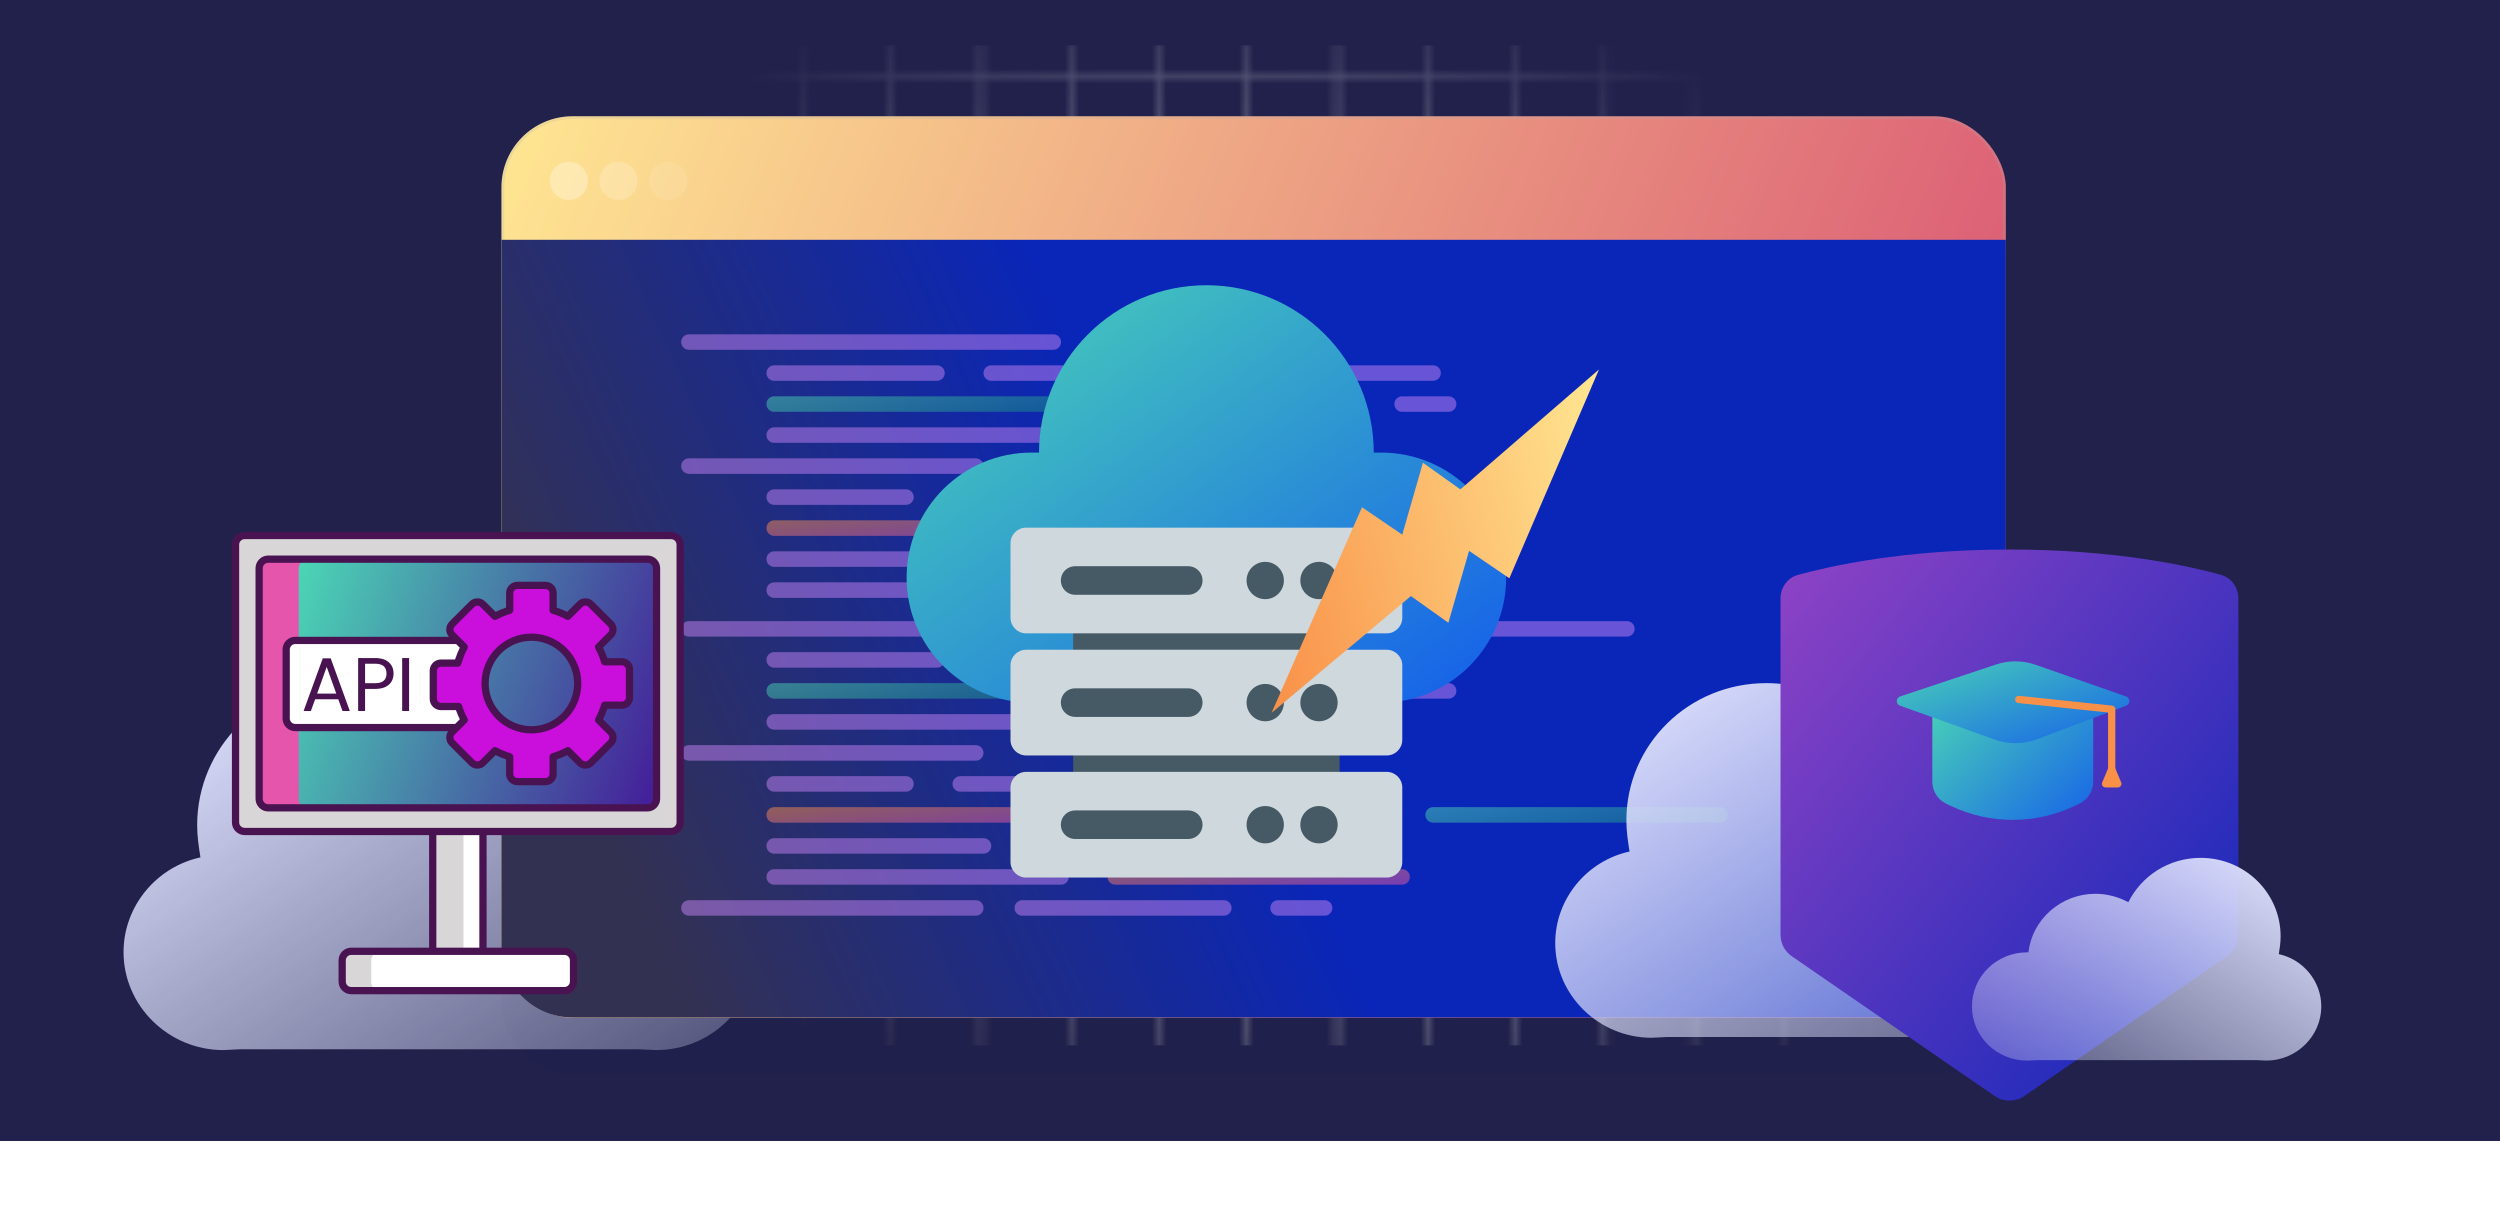 <svg width="344" height="168" viewBox="0 0 344 168" fill="none" xmlns="http://www.w3.org/2000/svg">
<rect width="344" height="157" fill="#21214C"/>
<mask id="mask0_4331_78612" style="mask-type:alpha" maskUnits="userSpaceOnUse" x="-1" y="-1" width="321" height="159">
<rect width="12.269" height="10.467" stroke="white" stroke-width="0.433"/>
<rect x="12.269" width="12.269" height="10.467" stroke="white" stroke-width="0.433"/>
<rect x="24.538" width="12.269" height="10.467" stroke="white" stroke-width="0.433"/>
<rect x="36.808" width="12.269" height="10.467" stroke="white" stroke-width="0.433"/>
<rect x="49.077" width="12.269" height="10.467" stroke="white" stroke-width="0.433"/>
<rect x="61.346" width="12.269" height="10.467" stroke="white" stroke-width="0.433"/>
<rect x="73.615" width="12.269" height="10.467" stroke="white" stroke-width="0.433"/>
<rect x="85.885" width="12.269" height="10.467" stroke="white" stroke-width="0.433"/>
<rect x="98.154" width="12.269" height="10.467" stroke="white" stroke-width="0.433"/>
<rect x="110.423" width="12.269" height="10.467" stroke="white" stroke-width="0.433"/>
<rect x="122.692" width="12.269" height="10.467" stroke="white" stroke-width="0.433"/>
<rect x="134.962" width="12.269" height="10.467" stroke="white" stroke-width="0.433"/>
<rect x="147.231" width="12.269" height="10.467" stroke="white" stroke-width="0.433"/>
<rect x="159.5" width="12.269" height="10.467" stroke="white" stroke-width="0.433"/>
<rect x="171.769" width="12.269" height="10.467" stroke="white" stroke-width="0.433"/>
<rect x="184.038" width="12.269" height="10.467" stroke="white" stroke-width="0.433"/>
<rect x="196.308" width="12.269" height="10.467" stroke="white" stroke-width="0.433"/>
<rect x="208.577" width="12.269" height="10.467" stroke="white" stroke-width="0.433"/>
<rect x="220.846" width="12.269" height="10.467" stroke="white" stroke-width="0.433"/>
<rect x="233.115" width="12.269" height="10.467" stroke="white" stroke-width="0.433"/>
<rect x="245.385" width="12.269" height="10.467" stroke="white" stroke-width="0.433"/>
<rect x="257.654" width="12.269" height="10.467" stroke="white" stroke-width="0.433"/>
<rect x="269.923" width="12.269" height="10.467" stroke="white" stroke-width="0.433"/>
<rect x="282.192" width="12.269" height="10.467" stroke="white" stroke-width="0.433"/>
<rect x="294.462" width="12.269" height="10.467" stroke="white" stroke-width="0.433"/>
<rect x="306.731" width="12.269" height="10.467" stroke="white" stroke-width="0.433"/>
<rect y="10.467" width="12.269" height="10.467" stroke="white" stroke-width="0.433"/>
<rect x="12.269" y="10.467" width="12.269" height="10.467" stroke="white" stroke-width="0.433"/>
<rect x="24.538" y="10.467" width="12.269" height="10.467" stroke="white" stroke-width="0.433"/>
<rect x="36.808" y="10.467" width="12.269" height="10.467" stroke="white" stroke-width="0.433"/>
<rect x="49.077" y="10.467" width="12.269" height="10.467" stroke="white" stroke-width="0.433"/>
<rect x="61.346" y="10.467" width="12.269" height="10.467" stroke="white" stroke-width="0.433"/>
<rect x="73.615" y="10.467" width="12.269" height="10.467" stroke="white" stroke-width="0.433"/>
<rect x="85.885" y="10.467" width="12.269" height="10.467" stroke="white" stroke-width="0.433"/>
<rect x="98.154" y="10.467" width="12.269" height="10.467" stroke="white" stroke-width="0.433"/>
<rect x="110.423" y="10.467" width="12.269" height="10.467" stroke="white" stroke-width="0.433"/>
<rect x="122.692" y="10.467" width="12.269" height="10.467" stroke="white" stroke-width="0.433"/>
<rect x="134.962" y="10.467" width="12.269" height="10.467" stroke="white" stroke-width="0.433"/>
<rect x="147.231" y="10.467" width="12.269" height="10.467" stroke="white" stroke-width="0.433"/>
<rect x="159.5" y="10.467" width="12.269" height="10.467" stroke="white" stroke-width="0.433"/>
<rect x="171.769" y="10.467" width="12.269" height="10.467" stroke="white" stroke-width="0.433"/>
<rect x="184.038" y="10.467" width="12.269" height="10.467" stroke="white" stroke-width="0.433"/>
<rect x="196.308" y="10.467" width="12.269" height="10.467" stroke="white" stroke-width="0.433"/>
<rect x="208.577" y="10.467" width="12.269" height="10.467" stroke="white" stroke-width="0.433"/>
<rect x="220.846" y="10.467" width="12.269" height="10.467" stroke="white" stroke-width="0.433"/>
<rect x="233.115" y="10.467" width="12.269" height="10.467" stroke="white" stroke-width="0.433"/>
<rect x="245.385" y="10.467" width="12.269" height="10.467" stroke="white" stroke-width="0.433"/>
<rect x="257.654" y="10.467" width="12.269" height="10.467" stroke="white" stroke-width="0.433"/>
<rect x="269.923" y="10.467" width="12.269" height="10.467" stroke="white" stroke-width="0.433"/>
<rect x="282.192" y="10.467" width="12.269" height="10.467" stroke="white" stroke-width="0.433"/>
<rect x="294.462" y="10.467" width="12.269" height="10.467" stroke="white" stroke-width="0.433"/>
<rect x="306.731" y="10.467" width="12.269" height="10.467" stroke="white" stroke-width="0.433"/>
<rect y="20.934" width="12.269" height="10.467" stroke="white" stroke-width="0.433"/>
<rect x="12.269" y="20.934" width="12.269" height="10.467" stroke="white" stroke-width="0.433"/>
<rect x="24.538" y="20.934" width="12.269" height="10.467" stroke="white" stroke-width="0.433"/>
<rect x="36.808" y="20.934" width="12.269" height="10.467" stroke="white" stroke-width="0.433"/>
<rect x="49.077" y="20.934" width="12.269" height="10.467" stroke="white" stroke-width="0.433"/>
<rect x="61.346" y="20.934" width="12.269" height="10.467" stroke="white" stroke-width="0.433"/>
<rect x="73.615" y="20.934" width="12.269" height="10.467" stroke="white" stroke-width="0.433"/>
<rect x="85.885" y="20.934" width="12.269" height="10.467" stroke="white" stroke-width="0.433"/>
<rect x="98.154" y="20.934" width="12.269" height="10.467" stroke="white" stroke-width="0.433"/>
<rect x="110.423" y="20.934" width="12.269" height="10.467" stroke="white" stroke-width="0.433"/>
<rect x="122.692" y="20.934" width="12.269" height="10.467" stroke="white" stroke-width="0.433"/>
<rect x="134.962" y="20.934" width="12.269" height="10.467" stroke="white" stroke-width="0.433"/>
<rect x="147.231" y="20.934" width="12.269" height="10.467" stroke="white" stroke-width="0.433"/>
<rect x="159.5" y="20.934" width="12.269" height="10.467" stroke="white" stroke-width="0.433"/>
<rect x="171.769" y="20.934" width="12.269" height="10.467" stroke="white" stroke-width="0.433"/>
<rect x="184.038" y="20.934" width="12.269" height="10.467" stroke="white" stroke-width="0.433"/>
<rect x="196.308" y="20.934" width="12.269" height="10.467" stroke="white" stroke-width="0.433"/>
<rect x="208.577" y="20.934" width="12.269" height="10.467" stroke="white" stroke-width="0.433"/>
<rect x="220.846" y="20.934" width="12.269" height="10.467" stroke="white" stroke-width="0.433"/>
<rect x="233.115" y="20.934" width="12.269" height="10.467" stroke="white" stroke-width="0.433"/>
<rect x="245.385" y="20.934" width="12.269" height="10.467" stroke="white" stroke-width="0.433"/>
<rect x="257.654" y="20.934" width="12.269" height="10.467" stroke="white" stroke-width="0.433"/>
<rect x="269.923" y="20.934" width="12.269" height="10.467" stroke="white" stroke-width="0.433"/>
<rect x="282.192" y="20.934" width="12.269" height="10.467" stroke="white" stroke-width="0.433"/>
<rect x="294.462" y="20.934" width="12.269" height="10.467" stroke="white" stroke-width="0.433"/>
<rect x="306.731" y="20.934" width="12.269" height="10.467" stroke="white" stroke-width="0.433"/>
<rect y="31.4" width="12.269" height="10.467" stroke="white" stroke-width="0.433"/>
<rect x="12.269" y="31.4" width="12.269" height="10.467" stroke="white" stroke-width="0.433"/>
<rect x="24.538" y="31.4" width="12.269" height="10.467" stroke="white" stroke-width="0.433"/>
<rect x="36.808" y="31.4" width="12.269" height="10.467" stroke="white" stroke-width="0.433"/>
<rect x="49.077" y="31.4" width="12.269" height="10.467" stroke="white" stroke-width="0.433"/>
<rect x="61.346" y="31.4" width="12.269" height="10.467" stroke="white" stroke-width="0.433"/>
<rect x="73.615" y="31.4" width="12.269" height="10.467" stroke="white" stroke-width="0.433"/>
<rect x="85.885" y="31.4" width="12.269" height="10.467" stroke="white" stroke-width="0.433"/>
<rect x="98.154" y="31.4" width="12.269" height="10.467" stroke="white" stroke-width="0.433"/>
<rect x="110.423" y="31.4" width="12.269" height="10.467" stroke="white" stroke-width="0.433"/>
<rect x="122.692" y="31.4" width="12.269" height="10.467" stroke="white" stroke-width="0.433"/>
<rect x="134.962" y="31.4" width="12.269" height="10.467" stroke="white" stroke-width="0.433"/>
<rect x="147.231" y="31.4" width="12.269" height="10.467" stroke="white" stroke-width="0.433"/>
<rect x="159.5" y="31.4" width="12.269" height="10.467" stroke="white" stroke-width="0.433"/>
<rect x="171.769" y="31.4" width="12.269" height="10.467" stroke="white" stroke-width="0.433"/>
<rect x="184.038" y="31.4" width="12.269" height="10.467" stroke="white" stroke-width="0.433"/>
<rect x="196.308" y="31.4" width="12.269" height="10.467" stroke="white" stroke-width="0.433"/>
<rect x="208.577" y="31.4" width="12.269" height="10.467" stroke="white" stroke-width="0.433"/>
<rect x="220.846" y="31.4" width="12.269" height="10.467" stroke="white" stroke-width="0.433"/>
<rect x="233.115" y="31.4" width="12.269" height="10.467" stroke="white" stroke-width="0.433"/>
<rect x="245.385" y="31.4" width="12.269" height="10.467" stroke="white" stroke-width="0.433"/>
<rect x="257.654" y="31.4" width="12.269" height="10.467" stroke="white" stroke-width="0.433"/>
<rect x="269.923" y="31.4" width="12.269" height="10.467" stroke="white" stroke-width="0.433"/>
<rect x="282.192" y="31.4" width="12.269" height="10.467" stroke="white" stroke-width="0.433"/>
<rect x="294.462" y="31.4" width="12.269" height="10.467" stroke="white" stroke-width="0.433"/>
<rect x="306.731" y="31.4" width="12.269" height="10.467" stroke="white" stroke-width="0.433"/>
<rect y="41.866" width="12.269" height="10.467" stroke="white" stroke-width="0.433"/>
<rect x="12.269" y="41.866" width="12.269" height="10.467" stroke="white" stroke-width="0.433"/>
<rect x="24.538" y="41.866" width="12.269" height="10.467" stroke="white" stroke-width="0.433"/>
<rect x="36.808" y="41.866" width="12.269" height="10.467" stroke="white" stroke-width="0.433"/>
<rect x="49.077" y="41.866" width="12.269" height="10.467" stroke="white" stroke-width="0.433"/>
<rect x="61.346" y="41.866" width="12.269" height="10.467" stroke="white" stroke-width="0.433"/>
<rect x="73.615" y="41.866" width="12.269" height="10.467" stroke="white" stroke-width="0.433"/>
<rect x="85.885" y="41.866" width="12.269" height="10.467" stroke="white" stroke-width="0.433"/>
<rect x="98.154" y="41.866" width="12.269" height="10.467" stroke="white" stroke-width="0.433"/>
<rect x="110.423" y="41.866" width="12.269" height="10.467" stroke="white" stroke-width="0.433"/>
<rect x="122.692" y="41.866" width="12.269" height="10.467" stroke="white" stroke-width="0.433"/>
<rect x="134.962" y="41.866" width="12.269" height="10.467" stroke="white" stroke-width="0.433"/>
<rect x="147.231" y="41.866" width="12.269" height="10.467" stroke="white" stroke-width="0.433"/>
<rect x="159.5" y="41.866" width="12.269" height="10.467" stroke="white" stroke-width="0.433"/>
<rect x="171.769" y="41.866" width="12.269" height="10.467" stroke="white" stroke-width="0.433"/>
<rect x="184.038" y="41.866" width="12.269" height="10.467" stroke="white" stroke-width="0.433"/>
<rect x="196.308" y="41.866" width="12.269" height="10.467" stroke="white" stroke-width="0.433"/>
<rect x="208.577" y="41.866" width="12.269" height="10.467" stroke="white" stroke-width="0.433"/>
<rect x="220.846" y="41.866" width="12.269" height="10.467" stroke="white" stroke-width="0.433"/>
<rect x="233.115" y="41.866" width="12.269" height="10.467" stroke="white" stroke-width="0.433"/>
<rect x="245.385" y="41.866" width="12.269" height="10.467" stroke="white" stroke-width="0.433"/>
<rect x="257.654" y="41.866" width="12.269" height="10.467" stroke="white" stroke-width="0.433"/>
<rect x="269.923" y="41.866" width="12.269" height="10.467" stroke="white" stroke-width="0.433"/>
<rect x="282.192" y="41.866" width="12.269" height="10.467" stroke="white" stroke-width="0.433"/>
<rect x="294.462" y="41.866" width="12.269" height="10.467" stroke="white" stroke-width="0.433"/>
<rect x="306.731" y="41.866" width="12.269" height="10.467" stroke="white" stroke-width="0.433"/>
<rect y="52.333" width="12.269" height="10.467" stroke="white" stroke-width="0.433"/>
<rect x="12.269" y="52.333" width="12.269" height="10.467" stroke="white" stroke-width="0.433"/>
<rect x="24.538" y="52.333" width="12.269" height="10.467" stroke="white" stroke-width="0.433"/>
<rect x="36.808" y="52.333" width="12.269" height="10.467" stroke="white" stroke-width="0.433"/>
<rect x="49.077" y="52.333" width="12.269" height="10.467" stroke="white" stroke-width="0.433"/>
<rect x="61.346" y="52.333" width="12.269" height="10.467" stroke="white" stroke-width="0.433"/>
<rect x="73.615" y="52.333" width="12.269" height="10.467" stroke="white" stroke-width="0.433"/>
<rect x="85.885" y="52.333" width="12.269" height="10.467" stroke="white" stroke-width="0.433"/>
<rect x="98.154" y="52.333" width="12.269" height="10.467" stroke="white" stroke-width="0.433"/>
<rect x="110.423" y="52.333" width="12.269" height="10.467" stroke="white" stroke-width="0.433"/>
<rect x="122.692" y="52.333" width="12.269" height="10.467" stroke="white" stroke-width="0.433"/>
<rect x="134.962" y="52.333" width="12.269" height="10.467" stroke="white" stroke-width="0.433"/>
<rect x="147.231" y="52.333" width="12.269" height="10.467" stroke="white" stroke-width="0.433"/>
<rect x="159.5" y="52.333" width="12.269" height="10.467" stroke="white" stroke-width="0.433"/>
<rect x="171.769" y="52.333" width="12.269" height="10.467" stroke="white" stroke-width="0.433"/>
<rect x="184.038" y="52.333" width="12.269" height="10.467" stroke="white" stroke-width="0.433"/>
<rect x="196.308" y="52.333" width="12.269" height="10.467" stroke="white" stroke-width="0.433"/>
<rect x="208.577" y="52.333" width="12.269" height="10.467" stroke="white" stroke-width="0.433"/>
<rect x="220.846" y="52.333" width="12.269" height="10.467" stroke="white" stroke-width="0.433"/>
<rect x="233.115" y="52.333" width="12.269" height="10.467" stroke="white" stroke-width="0.433"/>
<rect x="245.385" y="52.333" width="12.269" height="10.467" stroke="white" stroke-width="0.433"/>
<rect x="257.654" y="52.333" width="12.269" height="10.467" stroke="white" stroke-width="0.433"/>
<rect x="269.923" y="52.333" width="12.269" height="10.467" stroke="white" stroke-width="0.433"/>
<rect x="282.192" y="52.333" width="12.269" height="10.467" stroke="white" stroke-width="0.433"/>
<rect x="294.462" y="52.333" width="12.269" height="10.467" stroke="white" stroke-width="0.433"/>
<rect x="306.731" y="52.333" width="12.269" height="10.467" stroke="white" stroke-width="0.433"/>
<rect y="62.8" width="12.269" height="10.467" stroke="white" stroke-width="0.433"/>
<rect x="12.269" y="62.8" width="12.269" height="10.467" stroke="white" stroke-width="0.433"/>
<rect x="24.538" y="62.8" width="12.269" height="10.467" stroke="white" stroke-width="0.433"/>
<rect x="36.808" y="62.8" width="12.269" height="10.467" stroke="white" stroke-width="0.433"/>
<rect x="49.077" y="62.8" width="12.269" height="10.467" stroke="white" stroke-width="0.433"/>
<rect x="61.346" y="62.8" width="12.269" height="10.467" stroke="white" stroke-width="0.433"/>
<rect x="73.615" y="62.8" width="12.269" height="10.467" stroke="white" stroke-width="0.433"/>
<rect x="85.885" y="62.8" width="12.269" height="10.467" stroke="white" stroke-width="0.433"/>
<rect x="98.154" y="62.8" width="12.269" height="10.467" stroke="white" stroke-width="0.433"/>
<rect x="110.423" y="62.8" width="12.269" height="10.467" stroke="white" stroke-width="0.433"/>
<rect x="122.692" y="62.8" width="12.269" height="10.467" stroke="white" stroke-width="0.433"/>
<rect x="134.962" y="62.8" width="12.269" height="10.467" stroke="white" stroke-width="0.433"/>
<rect x="147.231" y="62.8" width="12.269" height="10.467" stroke="white" stroke-width="0.433"/>
<rect x="159.5" y="62.8" width="12.269" height="10.467" stroke="white" stroke-width="0.433"/>
<rect x="171.769" y="62.8" width="12.269" height="10.467" stroke="white" stroke-width="0.433"/>
<rect x="184.038" y="62.8" width="12.269" height="10.467" stroke="white" stroke-width="0.433"/>
<rect x="196.308" y="62.8" width="12.269" height="10.467" stroke="white" stroke-width="0.433"/>
<rect x="208.577" y="62.8" width="12.269" height="10.467" stroke="white" stroke-width="0.433"/>
<rect x="220.846" y="62.8" width="12.269" height="10.467" stroke="white" stroke-width="0.433"/>
<rect x="233.115" y="62.8" width="12.269" height="10.467" stroke="white" stroke-width="0.433"/>
<rect x="245.385" y="62.8" width="12.269" height="10.467" stroke="white" stroke-width="0.433"/>
<rect x="257.654" y="62.8" width="12.269" height="10.467" stroke="white" stroke-width="0.433"/>
<rect x="269.923" y="62.8" width="12.269" height="10.467" stroke="white" stroke-width="0.433"/>
<rect x="282.192" y="62.8" width="12.269" height="10.467" stroke="white" stroke-width="0.433"/>
<rect x="294.462" y="62.8" width="12.269" height="10.467" stroke="white" stroke-width="0.433"/>
<rect x="306.731" y="62.8" width="12.269" height="10.467" stroke="white" stroke-width="0.433"/>
<rect y="73.267" width="12.269" height="10.467" stroke="white" stroke-width="0.433"/>
<rect x="12.269" y="73.267" width="12.269" height="10.467" stroke="white" stroke-width="0.433"/>
<rect x="24.538" y="73.267" width="12.269" height="10.467" stroke="white" stroke-width="0.433"/>
<rect x="36.808" y="73.267" width="12.269" height="10.467" stroke="white" stroke-width="0.433"/>
<rect x="49.077" y="73.267" width="12.269" height="10.467" stroke="white" stroke-width="0.433"/>
<rect x="61.346" y="73.267" width="12.269" height="10.467" stroke="white" stroke-width="0.433"/>
<rect x="73.615" y="73.267" width="12.269" height="10.467" stroke="white" stroke-width="0.433"/>
<rect x="85.885" y="73.267" width="12.269" height="10.467" stroke="white" stroke-width="0.433"/>
<rect x="98.154" y="73.267" width="12.269" height="10.467" stroke="white" stroke-width="0.433"/>
<rect x="110.423" y="73.267" width="12.269" height="10.467" stroke="white" stroke-width="0.433"/>
<rect x="122.692" y="73.267" width="12.269" height="10.467" stroke="white" stroke-width="0.433"/>
<rect x="134.962" y="73.267" width="12.269" height="10.467" stroke="white" stroke-width="0.433"/>
<rect x="147.231" y="73.267" width="12.269" height="10.467" stroke="white" stroke-width="0.433"/>
<rect x="159.5" y="73.267" width="12.269" height="10.467" stroke="white" stroke-width="0.433"/>
<rect x="171.769" y="73.267" width="12.269" height="10.467" stroke="white" stroke-width="0.433"/>
<rect x="184.038" y="73.267" width="12.269" height="10.467" stroke="white" stroke-width="0.433"/>
<rect x="196.308" y="73.267" width="12.269" height="10.467" stroke="white" stroke-width="0.433"/>
<rect x="208.577" y="73.267" width="12.269" height="10.467" stroke="white" stroke-width="0.433"/>
<rect x="220.846" y="73.267" width="12.269" height="10.467" stroke="white" stroke-width="0.433"/>
<rect x="233.115" y="73.267" width="12.269" height="10.467" stroke="white" stroke-width="0.433"/>
<rect x="245.385" y="73.267" width="12.269" height="10.467" stroke="white" stroke-width="0.433"/>
<rect x="257.654" y="73.267" width="12.269" height="10.467" stroke="white" stroke-width="0.433"/>
<rect x="269.923" y="73.267" width="12.269" height="10.467" stroke="white" stroke-width="0.433"/>
<rect x="282.192" y="73.267" width="12.269" height="10.467" stroke="white" stroke-width="0.433"/>
<rect x="294.462" y="73.267" width="12.269" height="10.467" stroke="white" stroke-width="0.433"/>
<rect x="306.731" y="73.267" width="12.269" height="10.467" stroke="white" stroke-width="0.433"/>
<rect y="83.733" width="12.269" height="10.467" stroke="white" stroke-width="0.433"/>
<rect x="12.269" y="83.733" width="12.269" height="10.467" stroke="white" stroke-width="0.433"/>
<rect x="24.538" y="83.733" width="12.269" height="10.467" stroke="white" stroke-width="0.433"/>
<rect x="36.808" y="83.733" width="12.269" height="10.467" stroke="white" stroke-width="0.433"/>
<rect x="49.077" y="83.733" width="12.269" height="10.467" stroke="white" stroke-width="0.433"/>
<rect x="61.346" y="83.733" width="12.269" height="10.467" stroke="white" stroke-width="0.433"/>
<rect x="73.615" y="83.733" width="12.269" height="10.467" stroke="white" stroke-width="0.433"/>
<rect x="85.885" y="83.733" width="12.269" height="10.467" stroke="white" stroke-width="0.433"/>
<rect x="98.154" y="83.733" width="12.269" height="10.467" stroke="white" stroke-width="0.433"/>
<rect x="110.423" y="83.733" width="12.269" height="10.467" stroke="white" stroke-width="0.433"/>
<rect x="122.692" y="83.733" width="12.269" height="10.467" stroke="white" stroke-width="0.433"/>
<rect x="134.962" y="83.733" width="12.269" height="10.467" stroke="white" stroke-width="0.433"/>
<rect x="147.231" y="83.733" width="12.269" height="10.467" stroke="white" stroke-width="0.433"/>
<rect x="159.5" y="83.733" width="12.269" height="10.467" stroke="white" stroke-width="0.433"/>
<rect x="171.769" y="83.733" width="12.269" height="10.467" stroke="white" stroke-width="0.433"/>
<rect x="184.038" y="83.733" width="12.269" height="10.467" stroke="white" stroke-width="0.433"/>
<rect x="196.308" y="83.733" width="12.269" height="10.467" stroke="white" stroke-width="0.433"/>
<rect x="208.577" y="83.733" width="12.269" height="10.467" stroke="white" stroke-width="0.433"/>
<rect x="220.846" y="83.733" width="12.269" height="10.467" stroke="white" stroke-width="0.433"/>
<rect x="233.115" y="83.733" width="12.269" height="10.467" stroke="white" stroke-width="0.433"/>
<rect x="245.385" y="83.733" width="12.269" height="10.467" stroke="white" stroke-width="0.433"/>
<rect x="257.654" y="83.733" width="12.269" height="10.467" stroke="white" stroke-width="0.433"/>
<rect x="269.923" y="83.733" width="12.269" height="10.467" stroke="white" stroke-width="0.433"/>
<rect x="282.192" y="83.733" width="12.269" height="10.467" stroke="white" stroke-width="0.433"/>
<rect x="294.462" y="83.733" width="12.269" height="10.467" stroke="white" stroke-width="0.433"/>
<rect x="306.731" y="83.733" width="12.269" height="10.467" stroke="white" stroke-width="0.433"/>
<rect y="94.2" width="12.269" height="10.467" stroke="white" stroke-width="0.433"/>
<rect x="12.269" y="94.2" width="12.269" height="10.467" stroke="white" stroke-width="0.433"/>
<rect x="24.538" y="94.2" width="12.269" height="10.467" stroke="white" stroke-width="0.433"/>
<rect x="36.808" y="94.2" width="12.269" height="10.467" stroke="white" stroke-width="0.433"/>
<rect x="49.077" y="94.2" width="12.269" height="10.467" stroke="white" stroke-width="0.433"/>
<rect x="61.346" y="94.2" width="12.269" height="10.467" stroke="white" stroke-width="0.433"/>
<rect x="73.615" y="94.2" width="12.269" height="10.467" stroke="white" stroke-width="0.433"/>
<rect x="85.885" y="94.2" width="12.269" height="10.467" stroke="white" stroke-width="0.433"/>
<rect x="98.154" y="94.2" width="12.269" height="10.467" stroke="white" stroke-width="0.433"/>
<rect x="110.423" y="94.2" width="12.269" height="10.467" stroke="white" stroke-width="0.433"/>
<rect x="122.692" y="94.2" width="12.269" height="10.467" stroke="white" stroke-width="0.433"/>
<rect x="134.962" y="94.2" width="12.269" height="10.467" stroke="white" stroke-width="0.433"/>
<rect x="147.231" y="94.2" width="12.269" height="10.467" stroke="white" stroke-width="0.433"/>
<rect x="159.5" y="94.2" width="12.269" height="10.467" stroke="white" stroke-width="0.433"/>
<rect x="171.769" y="94.2" width="12.269" height="10.467" stroke="white" stroke-width="0.433"/>
<rect x="184.038" y="94.2" width="12.269" height="10.467" stroke="white" stroke-width="0.433"/>
<rect x="196.308" y="94.2" width="12.269" height="10.467" stroke="white" stroke-width="0.433"/>
<rect x="208.577" y="94.2" width="12.269" height="10.467" stroke="white" stroke-width="0.433"/>
<rect x="220.846" y="94.2" width="12.269" height="10.467" stroke="white" stroke-width="0.433"/>
<rect x="233.115" y="94.2" width="12.269" height="10.467" stroke="white" stroke-width="0.433"/>
<rect x="245.385" y="94.2" width="12.269" height="10.467" stroke="white" stroke-width="0.433"/>
<rect x="257.654" y="94.2" width="12.269" height="10.467" stroke="white" stroke-width="0.433"/>
<rect x="269.923" y="94.2" width="12.269" height="10.467" stroke="white" stroke-width="0.433"/>
<rect x="282.192" y="94.2" width="12.269" height="10.467" stroke="white" stroke-width="0.433"/>
<rect x="294.462" y="94.2" width="12.269" height="10.467" stroke="white" stroke-width="0.433"/>
<rect x="306.731" y="94.2" width="12.269" height="10.467" stroke="white" stroke-width="0.433"/>
<rect y="104.667" width="12.269" height="10.467" stroke="white" stroke-width="0.433"/>
<rect x="12.269" y="104.667" width="12.269" height="10.467" stroke="white" stroke-width="0.433"/>
<rect x="24.538" y="104.667" width="12.269" height="10.467" stroke="white" stroke-width="0.433"/>
<rect x="36.808" y="104.667" width="12.269" height="10.467" stroke="white" stroke-width="0.433"/>
<rect x="49.077" y="104.667" width="12.269" height="10.467" stroke="white" stroke-width="0.433"/>
<rect x="61.346" y="104.667" width="12.269" height="10.467" stroke="white" stroke-width="0.433"/>
<rect x="73.615" y="104.667" width="12.269" height="10.467" stroke="white" stroke-width="0.433"/>
<rect x="85.885" y="104.667" width="12.269" height="10.467" stroke="white" stroke-width="0.433"/>
<rect x="98.154" y="104.667" width="12.269" height="10.467" stroke="white" stroke-width="0.433"/>
<rect x="110.423" y="104.667" width="12.269" height="10.467" stroke="white" stroke-width="0.433"/>
<rect x="122.692" y="104.667" width="12.269" height="10.467" stroke="white" stroke-width="0.433"/>
<rect x="134.962" y="104.667" width="12.269" height="10.467" stroke="white" stroke-width="0.433"/>
<rect x="147.231" y="104.667" width="12.269" height="10.467" stroke="white" stroke-width="0.433"/>
<rect x="159.5" y="104.667" width="12.269" height="10.467" stroke="white" stroke-width="0.433"/>
<rect x="171.769" y="104.667" width="12.269" height="10.467" stroke="white" stroke-width="0.433"/>
<rect x="184.038" y="104.667" width="12.269" height="10.467" stroke="white" stroke-width="0.433"/>
<rect x="196.308" y="104.667" width="12.269" height="10.467" stroke="white" stroke-width="0.433"/>
<rect x="208.577" y="104.667" width="12.269" height="10.467" stroke="white" stroke-width="0.433"/>
<rect x="220.846" y="104.667" width="12.269" height="10.467" stroke="white" stroke-width="0.433"/>
<rect x="233.115" y="104.667" width="12.269" height="10.467" stroke="white" stroke-width="0.433"/>
<rect x="245.385" y="104.667" width="12.269" height="10.467" stroke="white" stroke-width="0.433"/>
<rect x="257.654" y="104.667" width="12.269" height="10.467" stroke="white" stroke-width="0.433"/>
<rect x="269.923" y="104.667" width="12.269" height="10.467" stroke="white" stroke-width="0.433"/>
<rect x="282.192" y="104.667" width="12.269" height="10.467" stroke="white" stroke-width="0.433"/>
<rect x="294.462" y="104.667" width="12.269" height="10.467" stroke="white" stroke-width="0.433"/>
<rect x="306.731" y="104.667" width="12.269" height="10.467" stroke="white" stroke-width="0.433"/>
<rect y="115.134" width="12.269" height="10.467" stroke="white" stroke-width="0.433"/>
<rect x="12.269" y="115.134" width="12.269" height="10.467" stroke="white" stroke-width="0.433"/>
<rect x="24.538" y="115.134" width="12.269" height="10.467" stroke="white" stroke-width="0.433"/>
<rect x="36.808" y="115.134" width="12.269" height="10.467" stroke="white" stroke-width="0.433"/>
<rect x="49.077" y="115.134" width="12.269" height="10.467" stroke="white" stroke-width="0.433"/>
<rect x="61.346" y="115.134" width="12.269" height="10.467" stroke="white" stroke-width="0.433"/>
<rect x="73.615" y="115.134" width="12.269" height="10.467" stroke="white" stroke-width="0.433"/>
<rect x="85.885" y="115.134" width="12.269" height="10.467" stroke="white" stroke-width="0.433"/>
<rect x="98.154" y="115.134" width="12.269" height="10.467" stroke="white" stroke-width="0.433"/>
<rect x="110.423" y="115.134" width="12.269" height="10.467" stroke="white" stroke-width="0.433"/>
<rect x="122.692" y="115.134" width="12.269" height="10.467" stroke="white" stroke-width="0.433"/>
<rect x="134.962" y="115.134" width="12.269" height="10.467" stroke="white" stroke-width="0.433"/>
<rect x="147.231" y="115.134" width="12.269" height="10.467" stroke="white" stroke-width="0.433"/>
<rect x="159.5" y="115.134" width="12.269" height="10.467" stroke="white" stroke-width="0.433"/>
<rect x="171.769" y="115.134" width="12.269" height="10.467" stroke="white" stroke-width="0.433"/>
<rect x="184.038" y="115.134" width="12.269" height="10.467" stroke="white" stroke-width="0.433"/>
<rect x="196.308" y="115.134" width="12.269" height="10.467" stroke="white" stroke-width="0.433"/>
<rect x="208.577" y="115.134" width="12.269" height="10.467" stroke="white" stroke-width="0.433"/>
<rect x="220.846" y="115.134" width="12.269" height="10.467" stroke="white" stroke-width="0.433"/>
<rect x="233.115" y="115.134" width="12.269" height="10.467" stroke="white" stroke-width="0.433"/>
<rect x="245.385" y="115.134" width="12.269" height="10.467" stroke="white" stroke-width="0.433"/>
<rect x="257.654" y="115.134" width="12.269" height="10.467" stroke="white" stroke-width="0.433"/>
<rect x="269.923" y="115.134" width="12.269" height="10.467" stroke="white" stroke-width="0.433"/>
<rect x="282.192" y="115.134" width="12.269" height="10.467" stroke="white" stroke-width="0.433"/>
<rect x="294.462" y="115.134" width="12.269" height="10.467" stroke="white" stroke-width="0.433"/>
<rect x="306.731" y="115.134" width="12.269" height="10.467" stroke="white" stroke-width="0.433"/>
<rect y="125.6" width="12.269" height="10.467" stroke="white" stroke-width="0.433"/>
<rect x="12.269" y="125.6" width="12.269" height="10.467" stroke="white" stroke-width="0.433"/>
<rect x="24.538" y="125.6" width="12.269" height="10.467" stroke="white" stroke-width="0.433"/>
<rect x="36.808" y="125.6" width="12.269" height="10.467" stroke="white" stroke-width="0.433"/>
<rect x="49.077" y="125.6" width="12.269" height="10.467" stroke="white" stroke-width="0.433"/>
<rect x="61.346" y="125.6" width="12.269" height="10.467" stroke="white" stroke-width="0.433"/>
<rect x="73.615" y="125.6" width="12.269" height="10.467" stroke="white" stroke-width="0.433"/>
<rect x="85.885" y="125.6" width="12.269" height="10.467" stroke="white" stroke-width="0.433"/>
<rect x="98.154" y="125.6" width="12.269" height="10.467" stroke="white" stroke-width="0.433"/>
<rect x="110.423" y="125.6" width="12.269" height="10.467" stroke="white" stroke-width="0.433"/>
<rect x="122.692" y="125.6" width="12.269" height="10.467" stroke="white" stroke-width="0.433"/>
<rect x="134.962" y="125.6" width="12.269" height="10.467" stroke="white" stroke-width="0.433"/>
<rect x="147.231" y="125.6" width="12.269" height="10.467" stroke="white" stroke-width="0.433"/>
<rect x="159.5" y="125.6" width="12.269" height="10.467" stroke="white" stroke-width="0.433"/>
<rect x="171.769" y="125.6" width="12.269" height="10.467" stroke="white" stroke-width="0.433"/>
<rect x="184.038" y="125.6" width="12.269" height="10.467" stroke="white" stroke-width="0.433"/>
<rect x="196.308" y="125.6" width="12.269" height="10.467" stroke="white" stroke-width="0.433"/>
<rect x="208.577" y="125.6" width="12.269" height="10.467" stroke="white" stroke-width="0.433"/>
<rect x="220.846" y="125.6" width="12.269" height="10.467" stroke="white" stroke-width="0.433"/>
<rect x="233.115" y="125.6" width="12.269" height="10.467" stroke="white" stroke-width="0.433"/>
<rect x="245.385" y="125.6" width="12.269" height="10.467" stroke="white" stroke-width="0.433"/>
<rect x="257.654" y="125.6" width="12.269" height="10.467" stroke="white" stroke-width="0.433"/>
<rect x="269.923" y="125.6" width="12.269" height="10.467" stroke="white" stroke-width="0.433"/>
<rect x="282.192" y="125.6" width="12.269" height="10.467" stroke="white" stroke-width="0.433"/>
<rect x="294.462" y="125.6" width="12.269" height="10.467" stroke="white" stroke-width="0.433"/>
<rect x="306.731" y="125.6" width="12.269" height="10.467" stroke="white" stroke-width="0.433"/>
<rect y="136.066" width="12.269" height="10.467" stroke="white" stroke-width="0.433"/>
<rect x="12.269" y="136.066" width="12.269" height="10.467" stroke="white" stroke-width="0.433"/>
<rect x="24.538" y="136.066" width="12.269" height="10.467" stroke="white" stroke-width="0.433"/>
<rect x="36.808" y="136.066" width="12.269" height="10.467" stroke="white" stroke-width="0.433"/>
<rect x="49.077" y="136.066" width="12.269" height="10.467" stroke="white" stroke-width="0.433"/>
<rect x="61.346" y="136.066" width="12.269" height="10.467" stroke="white" stroke-width="0.433"/>
<rect x="73.615" y="136.066" width="12.269" height="10.467" stroke="white" stroke-width="0.433"/>
<rect x="85.885" y="136.066" width="12.269" height="10.467" stroke="white" stroke-width="0.433"/>
<rect x="98.154" y="136.066" width="12.269" height="10.467" stroke="white" stroke-width="0.433"/>
<rect x="110.423" y="136.066" width="12.269" height="10.467" stroke="white" stroke-width="0.433"/>
<rect x="122.692" y="136.066" width="12.269" height="10.467" stroke="white" stroke-width="0.433"/>
<rect x="134.962" y="136.066" width="12.269" height="10.467" stroke="white" stroke-width="0.433"/>
<rect x="147.231" y="136.066" width="12.269" height="10.467" stroke="white" stroke-width="0.433"/>
<rect x="159.5" y="136.066" width="12.269" height="10.467" stroke="white" stroke-width="0.433"/>
<rect x="171.769" y="136.066" width="12.269" height="10.467" stroke="white" stroke-width="0.433"/>
<rect x="184.038" y="136.066" width="12.269" height="10.467" stroke="white" stroke-width="0.433"/>
<rect x="196.308" y="136.066" width="12.269" height="10.467" stroke="white" stroke-width="0.433"/>
<rect x="208.577" y="136.066" width="12.269" height="10.467" stroke="white" stroke-width="0.433"/>
<rect x="220.846" y="136.066" width="12.269" height="10.467" stroke="white" stroke-width="0.433"/>
<rect x="233.115" y="136.066" width="12.269" height="10.467" stroke="white" stroke-width="0.433"/>
<rect x="245.385" y="136.066" width="12.269" height="10.467" stroke="white" stroke-width="0.433"/>
<rect x="257.654" y="136.066" width="12.269" height="10.467" stroke="white" stroke-width="0.433"/>
<rect x="269.923" y="136.066" width="12.269" height="10.467" stroke="white" stroke-width="0.433"/>
<rect x="282.192" y="136.066" width="12.269" height="10.467" stroke="white" stroke-width="0.433"/>
<rect x="294.462" y="136.066" width="12.269" height="10.467" stroke="white" stroke-width="0.433"/>
<rect x="306.731" y="136.066" width="12.269" height="10.467" stroke="white" stroke-width="0.433"/>
<rect y="146.533" width="12.269" height="10.467" stroke="white" stroke-width="0.433"/>
<rect x="12.269" y="146.533" width="12.269" height="10.467" stroke="white" stroke-width="0.433"/>
<rect x="24.538" y="146.533" width="12.269" height="10.467" stroke="white" stroke-width="0.433"/>
<rect x="36.808" y="146.533" width="12.269" height="10.467" stroke="white" stroke-width="0.433"/>
<rect x="49.077" y="146.533" width="12.269" height="10.467" stroke="white" stroke-width="0.433"/>
<rect x="61.346" y="146.533" width="12.269" height="10.467" stroke="white" stroke-width="0.433"/>
<rect x="73.615" y="146.533" width="12.269" height="10.467" stroke="white" stroke-width="0.433"/>
<rect x="85.885" y="146.533" width="12.269" height="10.467" stroke="white" stroke-width="0.433"/>
<rect x="98.154" y="146.533" width="12.269" height="10.467" stroke="white" stroke-width="0.433"/>
<rect x="110.423" y="146.533" width="12.269" height="10.467" stroke="white" stroke-width="0.433"/>
<rect x="122.692" y="146.533" width="12.269" height="10.467" stroke="white" stroke-width="0.433"/>
<rect x="134.962" y="146.533" width="12.269" height="10.467" stroke="white" stroke-width="0.433"/>
<rect x="147.231" y="146.533" width="12.269" height="10.467" stroke="white" stroke-width="0.433"/>
<rect x="159.5" y="146.533" width="12.269" height="10.467" stroke="white" stroke-width="0.433"/>
<rect x="171.769" y="146.533" width="12.269" height="10.467" stroke="white" stroke-width="0.433"/>
<rect x="184.038" y="146.533" width="12.269" height="10.467" stroke="white" stroke-width="0.433"/>
<rect x="196.308" y="146.533" width="12.269" height="10.467" stroke="white" stroke-width="0.433"/>
<rect x="208.577" y="146.533" width="12.269" height="10.467" stroke="white" stroke-width="0.433"/>
<rect x="220.846" y="146.533" width="12.269" height="10.467" stroke="white" stroke-width="0.433"/>
<rect x="233.115" y="146.533" width="12.269" height="10.467" stroke="white" stroke-width="0.433"/>
<rect x="245.385" y="146.533" width="12.269" height="10.467" stroke="white" stroke-width="0.433"/>
<rect x="257.654" y="146.533" width="12.269" height="10.467" stroke="white" stroke-width="0.433"/>
<rect x="269.923" y="146.533" width="12.269" height="10.467" stroke="white" stroke-width="0.433"/>
<rect x="282.192" y="146.533" width="12.269" height="10.467" stroke="white" stroke-width="0.433"/>
<rect x="294.462" y="146.533" width="12.269" height="10.467" stroke="white" stroke-width="0.433"/>
<rect x="306.731" y="146.533" width="12.269" height="10.467" stroke="white" stroke-width="0.433"/>
</mask>
<g mask="url(#mask0_4331_78612)">
<path d="M254.988 143.837H85.48C70.147 143.837 57.779 136.271 57.779 126.892V23.199C57.779 13.82 70.147 6.254 85.48 6.254H254.988C270.321 6.254 282.689 13.82 282.689 23.199V126.892C282.689 136.271 270.321 143.837 254.988 143.837Z" fill="url(#paint0_radial_4331_78612)"/>
</g>
<g filter="url(#filter0_b_4331_78612)">
<path d="M90.269 117.533H89.931C89.031 109.357 81.828 102.949 73.274 102.949C70.348 102.949 67.534 103.723 65.058 105.048C61.794 98.53 55.041 94 47.05 94C36.021 94 27.129 102.728 27.129 113.556C27.129 115.102 27.355 116.539 27.58 117.975C21.502 119.301 17 124.714 17 131.012C17 138.414 23.19 144.491 30.731 144.491L32.982 144.38H87.906L90.269 144.491C97.81 144.491 104 138.525 104 131.012C104 123.499 97.81 117.533 90.269 117.533Z" fill="url(#paint1_linear_4331_78612)" fill-opacity="0.02"/>
</g>
<path d="M90.269 117.533H89.931C89.031 109.357 81.828 102.949 73.274 102.949C70.348 102.949 67.534 103.723 65.058 105.048C61.794 98.53 55.041 94 47.05 94C36.021 94 27.129 102.728 27.129 113.556C27.129 115.102 27.355 116.539 27.58 117.975C21.502 119.301 17 124.714 17 131.012C17 138.414 23.19 144.491 30.731 144.491L32.982 144.38H87.906L90.269 144.491C97.81 144.491 104 138.525 104 131.012C104 123.499 97.81 117.533 90.269 117.533Z" fill="url(#paint2_linear_4331_78612)"/>
<g filter="url(#filter1_d_4331_78612)">
<rect x="69" y="16" width="207" height="124.043" rx="9.783" fill="#21214C" fill-opacity="0.02"/>
</g>
<g filter="url(#filter2_b_4331_78612)">
<rect x="69" y="16" width="207" height="124.043" rx="9.783" fill="url(#paint3_linear_4331_78612)"/>
<rect x="69.196" y="16.196" width="206.609" height="123.652" rx="9.587" stroke="#ACADAD" stroke-opacity="0.2" stroke-width="0.391"/>
</g>
<g style="mix-blend-mode:multiply" filter="url(#filter3_b_4331_78612)">
<path d="M69 33H276V130.217C276 135.62 271.62 140 266.217 140H78.783C73.38 140 69 135.62 69 130.217V33Z" fill="url(#paint4_linear_4331_78612)"/>
</g>
<circle opacity="0.3" cx="78.277" cy="24.886" r="2.626" fill="white"/>
<circle opacity="0.2" cx="85.104" cy="24.886" r="2.626" fill="white"/>
<circle opacity="0.1" cx="91.93" cy="24.886" r="2.626" fill="white"/>
<g opacity="0.5">
<path d="M159.864 94H152.397C151.808 94 151.33 94.478 151.33 95.067C151.33 95.656 151.808 96.133 152.397 96.133H159.864C160.453 96.133 160.93 95.656 160.93 95.067C160.93 94.478 160.453 94 159.864 94Z" fill="url(#paint5_linear_4331_78612)"/>
<path d="M186.53 94H166.264C165.675 94 165.197 94.478 165.197 95.067C165.197 95.656 165.675 96.133 166.264 96.133H186.53C187.12 96.133 187.597 95.656 187.597 95.067C187.597 94.478 187.12 94 186.53 94Z" fill="url(#paint6_linear_4331_78612)"/>
<path d="M145.997 111.066H106.53C105.941 111.066 105.464 111.544 105.464 112.133C105.464 112.722 105.941 113.2 106.53 113.2H145.997C146.586 113.2 147.064 112.722 147.064 112.133C147.064 111.544 146.586 111.066 145.997 111.066Z" fill="url(#paint7_linear_4331_78612)"/>
<path d="M192.93 119.6H153.464C152.875 119.6 152.397 120.077 152.397 120.666C152.397 121.255 152.875 121.733 153.464 121.733H192.93C193.52 121.733 193.997 121.255 193.997 120.666C193.997 120.077 193.52 119.6 192.93 119.6Z" fill="url(#paint8_linear_4331_78612)"/>
<path d="M175.864 50.267H152.397C151.808 50.267 151.33 50.744 151.33 51.333C151.33 51.922 151.808 52.4 152.397 52.4H175.864C176.453 52.4 176.93 51.922 176.93 51.333C176.93 50.744 176.453 50.267 175.864 50.267Z" fill="url(#paint9_linear_4331_78612)"/>
<path d="M150.264 67.333H132.131C131.541 67.333 131.064 67.811 131.064 68.4C131.064 68.989 131.541 69.466 132.131 69.466H150.264C150.853 69.466 151.331 68.989 151.331 68.4C151.331 67.811 150.853 67.333 150.264 67.333Z" fill="url(#paint10_linear_4331_78612)"/>
<path d="M145.997 71.6H106.53C105.941 71.6 105.464 72.077 105.464 72.666C105.464 73.255 105.941 73.733 106.53 73.733H145.997C146.586 73.733 147.064 73.255 147.064 72.666C147.064 72.077 146.586 71.6 145.997 71.6Z" fill="url(#paint11_linear_4331_78612)"/>
<path d="M145.997 94H106.53C105.941 94 105.464 94.478 105.464 95.067C105.464 95.656 105.941 96.133 106.53 96.133H145.997C146.586 96.133 147.064 95.656 147.064 95.067C147.064 94.478 146.586 94 145.997 94Z" fill="url(#paint12_linear_4331_78612)"/>
<path d="M182.264 102.533H154.531C153.941 102.533 153.464 103.011 153.464 103.6C153.464 104.189 153.941 104.667 154.531 104.667H182.264C182.853 104.667 183.331 104.189 183.331 103.6C183.331 103.011 182.853 102.533 182.264 102.533Z" fill="url(#paint13_linear_4331_78612)"/>
<path d="M236.664 111.066H197.197C196.608 111.066 196.13 111.544 196.13 112.133C196.13 112.722 196.608 113.2 197.197 113.2H236.664C237.253 113.2 237.73 112.722 237.73 112.133C237.73 111.544 237.253 111.066 236.664 111.066Z" fill="url(#paint14_linear_4331_78612)"/>
<path d="M145.997 54.533H106.53C105.941 54.533 105.464 55.011 105.464 55.6C105.464 56.189 105.941 56.666 106.53 56.666H145.997C146.586 56.666 147.064 56.189 147.064 55.6C147.064 55.011 146.586 54.533 145.997 54.533Z" fill="url(#paint15_linear_4331_78612)"/>
<path d="M180.13 71.6H152.397C151.808 71.6 151.33 72.077 151.33 72.666C151.33 73.255 151.808 73.733 152.397 73.733H180.13C180.72 73.733 181.197 73.255 181.197 72.666C181.197 72.077 180.72 71.6 180.13 71.6Z" fill="url(#paint16_linear_4331_78612)"/>
<path fill-rule="evenodd" clip-rule="evenodd" d="M144.93 46H94.797C94.208 46 93.731 46.478 93.731 47.067C93.731 47.656 94.208 48.133 94.797 48.133H144.93C145.52 48.133 145.997 47.656 145.997 47.067C145.997 46.478 145.52 46 144.93 46ZM144.93 85.467H94.797C94.208 85.467 93.731 85.944 93.731 86.533C93.731 87.122 94.208 87.6 94.797 87.6H144.93C145.52 87.6 145.997 87.122 145.997 86.533C145.997 85.944 145.52 85.467 144.93 85.467ZM176.93 85.467H152.397C151.808 85.467 151.33 85.944 151.33 86.533C151.33 87.122 151.808 87.6 152.397 87.6H176.93C177.52 87.6 177.997 87.122 177.997 86.533C177.997 85.944 177.52 85.467 176.93 85.467ZM106.53 89.733H128.93C129.52 89.733 129.997 90.211 129.997 90.8C129.997 91.389 129.52 91.867 128.93 91.867H106.53C105.941 91.867 105.464 91.389 105.464 90.8C105.464 90.211 105.941 89.733 106.53 89.733ZM145.997 89.733H136.397C135.808 89.733 135.33 90.211 135.33 90.8C135.33 91.389 135.808 91.867 136.397 91.867H145.997C146.586 91.867 147.064 91.389 147.064 90.8C147.064 90.211 146.586 89.733 145.997 89.733ZM152.397 89.733H175.864C176.453 89.733 176.93 90.211 176.93 90.8C176.93 91.389 176.453 91.867 175.864 91.867H152.397C151.808 91.867 151.33 91.389 151.33 90.8C151.33 90.211 151.808 89.733 152.397 89.733ZM197.197 89.733H183.33C182.741 89.733 182.264 90.211 182.264 90.8C182.264 91.389 182.741 91.867 183.33 91.867H197.197C197.786 91.867 198.264 91.389 198.264 90.8C198.264 90.211 197.786 89.733 197.197 89.733ZM192.93 94H199.33C199.92 94 200.397 94.478 200.397 95.067C200.397 95.656 199.92 96.133 199.33 96.133H192.93C192.341 96.133 191.864 95.656 191.864 95.067C191.864 94.478 192.341 94 192.93 94ZM191.864 111.067H185.464C184.875 111.067 184.397 111.544 184.397 112.133C184.397 112.722 184.875 113.2 185.464 113.2H191.864C192.453 113.2 192.93 112.722 192.93 112.133C192.93 111.544 192.453 111.067 191.864 111.067ZM175.864 123.867H182.264C182.853 123.867 183.33 124.344 183.33 124.933C183.33 125.522 182.853 126 182.264 126H175.864C175.275 126 174.797 125.522 174.797 124.933C174.797 124.344 175.275 123.867 175.864 123.867ZM145.997 98.267H106.53C105.941 98.267 105.464 98.744 105.464 99.333C105.464 99.922 105.941 100.4 106.53 100.4H145.997C146.586 100.4 147.064 99.922 147.064 99.333C147.064 98.744 146.586 98.267 145.997 98.267ZM94.797 102.533H134.264C134.853 102.533 135.33 103.011 135.33 103.6C135.33 104.189 134.853 104.667 134.264 104.667H94.797C94.208 104.667 93.731 104.189 93.731 103.6C93.731 103.011 94.208 102.533 94.797 102.533ZM168.397 123.867H140.664C140.075 123.867 139.597 124.344 139.597 124.933C139.597 125.522 140.075 126 140.664 126H168.397C168.986 126 169.464 125.522 169.464 124.933C169.464 124.344 168.986 123.867 168.397 123.867ZM106.53 106.8H124.664C125.253 106.8 125.73 107.278 125.73 107.867C125.73 108.456 125.253 108.933 124.664 108.933H106.53C105.941 108.933 105.464 108.456 105.464 107.867C105.464 107.278 105.941 106.8 106.53 106.8ZM150.264 106.8H132.13C131.541 106.8 131.064 107.278 131.064 107.867C131.064 108.456 131.541 108.933 132.13 108.933H150.264C150.853 108.933 151.33 108.456 151.33 107.867C151.33 107.278 150.853 106.8 150.264 106.8ZM152.397 111.067H180.13C180.72 111.067 181.197 111.544 181.197 112.133C181.197 112.722 180.72 113.2 180.13 113.2H152.397C151.808 113.2 151.33 112.722 151.33 112.133C151.33 111.544 151.808 111.067 152.397 111.067ZM135.33 115.333H106.53C105.941 115.333 105.464 115.811 105.464 116.4C105.464 116.989 105.941 117.467 106.53 117.467H135.33C135.92 117.467 136.397 116.989 136.397 116.4C136.397 115.811 135.92 115.333 135.33 115.333ZM106.53 119.6H145.997C146.586 119.6 147.064 120.078 147.064 120.667C147.064 121.256 146.586 121.733 145.997 121.733H106.53C105.941 121.733 105.464 121.256 105.464 120.667C105.464 120.078 105.941 119.6 106.53 119.6ZM186.53 115.333H167.33C166.741 115.333 166.264 115.811 166.264 116.4C166.264 116.989 166.741 117.467 167.33 117.467H186.53C187.12 117.467 187.597 116.989 187.597 116.4C187.597 115.811 187.12 115.333 186.53 115.333ZM184.397 85.467H223.864C224.453 85.467 224.93 85.944 224.93 86.533C224.93 87.122 224.453 87.6 223.864 87.6H184.397C183.808 87.6 183.33 87.122 183.33 86.533C183.33 85.944 183.808 85.467 184.397 85.467ZM152.397 46H176.93C177.52 46 177.997 46.478 177.997 47.067C177.997 47.656 177.52 48.133 176.93 48.133H152.397C151.808 48.133 151.33 47.656 151.33 47.067C151.33 46.478 151.808 46 152.397 46ZM128.93 50.267H106.53C105.941 50.267 105.464 50.744 105.464 51.333C105.464 51.922 105.941 52.4 106.53 52.4H128.93C129.52 52.4 129.997 51.922 129.997 51.333C129.997 50.744 129.52 50.267 128.93 50.267ZM136.397 50.267H145.997C146.586 50.267 147.064 50.744 147.064 51.333C147.064 51.922 146.586 52.4 145.997 52.4H136.397C135.808 52.4 135.33 51.922 135.33 51.333C135.33 50.744 135.808 50.267 136.397 50.267ZM197.197 50.267H183.33C182.741 50.267 182.264 50.744 182.264 51.333C182.264 51.922 182.741 52.4 183.33 52.4H197.197C197.786 52.4 198.264 51.922 198.264 51.333C198.264 50.744 197.786 50.267 197.197 50.267ZM152.397 54.533H159.864C160.453 54.533 160.93 55.011 160.93 55.6C160.93 56.189 160.453 56.667 159.864 56.667H152.397C151.808 56.667 151.33 56.189 151.33 55.6C151.33 55.011 151.808 54.533 152.397 54.533ZM199.33 54.533H192.93C192.341 54.533 191.864 55.011 191.864 55.6C191.864 56.189 192.341 56.667 192.93 56.667H199.33C199.92 56.667 200.397 56.189 200.397 55.6C200.397 55.011 199.92 54.533 199.33 54.533ZM166.264 54.533H186.53C187.12 54.533 187.597 55.011 187.597 55.6C187.597 56.189 187.12 56.667 186.53 56.667H166.264C165.675 56.667 165.197 56.189 165.197 55.6C165.197 55.011 165.675 54.533 166.264 54.533ZM145.997 58.8H106.53C105.941 58.8 105.464 59.278 105.464 59.867C105.464 60.456 105.941 60.933 106.53 60.933H145.997C146.586 60.933 147.064 60.456 147.064 59.867C147.064 59.278 146.586 58.8 145.997 58.8ZM94.797 63.067H134.264C134.853 63.067 135.33 63.544 135.33 64.133C135.33 64.722 134.853 65.2 134.264 65.2H94.797C94.208 65.2 93.731 64.722 93.731 64.133C93.731 63.544 94.208 63.067 94.797 63.067ZM182.264 63.067H154.53C153.941 63.067 153.464 63.544 153.464 64.133C153.464 64.722 153.941 65.2 154.53 65.2H182.264C182.853 65.2 183.33 64.722 183.33 64.133C183.33 63.544 182.853 63.067 182.264 63.067ZM106.53 67.333H124.664C125.253 67.333 125.73 67.811 125.73 68.4C125.73 68.989 125.253 69.467 124.664 69.467H106.53C105.941 69.467 105.464 68.989 105.464 68.4C105.464 67.811 105.941 67.333 106.53 67.333ZM160.93 75.867H141.73C141.141 75.867 140.664 76.344 140.664 76.933C140.664 77.522 141.141 78 141.73 78H160.93C161.52 78 161.997 77.522 161.997 76.933C161.997 76.344 161.52 75.867 160.93 75.867ZM106.53 75.867H135.33C135.92 75.867 136.397 76.344 136.397 76.933C136.397 77.522 135.92 78 135.33 78H106.53C105.941 78 105.464 77.522 105.464 76.933C105.464 76.344 105.941 75.867 106.53 75.867ZM145.997 80.133H106.53C105.941 80.133 105.464 80.611 105.464 81.2C105.464 81.789 105.941 82.267 106.53 82.267H145.997C146.586 82.267 147.064 81.789 147.064 81.2C147.064 80.611 146.586 80.133 145.997 80.133ZM94.797 123.867H134.264C134.853 123.867 135.33 124.344 135.33 124.933C135.33 125.522 134.853 126 134.264 126H94.797C94.208 126 93.731 125.522 93.731 124.933C93.731 124.344 94.208 123.867 94.797 123.867Z" fill="#C481F3"/>
</g>
<g filter="url(#filter4_b_4331_78612)">
<path d="M284.811 116.744H284.485C283.615 108.842 276.653 102.649 268.387 102.649C265.558 102.649 262.839 103.396 260.446 104.678C257.292 98.378 250.765 94 243.042 94C232.383 94 223.79 102.435 223.79 112.9C223.79 114.394 224.007 115.783 224.225 117.171C218.351 118.452 214 123.684 214 129.77C214 136.924 219.983 142.797 227.27 142.797L229.446 142.69H282.527L284.811 142.797C292.099 142.797 298.082 137.031 298.082 129.77C298.082 122.509 292.099 116.744 284.811 116.744Z" fill="url(#paint17_linear_4331_78612)" fill-opacity="0.02"/>
</g>
<path d="M284.811 116.744H284.485C283.615 108.842 276.653 102.649 268.387 102.649C265.558 102.649 262.839 103.396 260.446 104.678C257.292 98.378 250.765 94 243.042 94C232.383 94 223.79 102.435 223.79 112.9C223.79 114.394 224.007 115.783 224.225 117.171C218.351 118.452 214 123.684 214 129.77C214 136.924 219.983 142.797 227.27 142.797L229.446 142.69H282.527L284.811 142.797C292.099 142.797 298.082 137.031 298.082 129.77C298.082 122.509 292.099 116.744 284.811 116.744Z" fill="url(#paint18_linear_4331_78612)"/>
<g filter="url(#filter5_d_4331_78612)">
<path d="M278.545 144.374C277.315 145.222 275.689 145.222 274.459 144.374L246.557 125.146C245.582 124.474 245 123.366 245 122.182V75.927C245 74.413 245.945 73.072 247.404 72.667C251.774 71.456 261.935 69.177 276.543 69.177C291.142 69.177 301.254 71.453 305.603 72.665C307.059 73.071 308 74.409 308 75.921V122.182C308 123.366 307.418 124.474 306.443 125.146L278.545 144.374Z" fill="url(#paint19_linear_4331_78612)"/>
</g>
<g filter="url(#filter6_b_4331_78612)">
<path d="M278.928 131.044H279.115C279.612 126.527 283.592 122.986 288.318 122.986C289.935 122.986 291.489 123.414 292.857 124.146C294.661 120.545 298.392 118.042 302.807 118.042C308.9 118.042 313.813 122.864 313.813 128.846C313.813 129.701 313.689 130.495 313.564 131.288C316.922 132.021 319.409 135.012 319.409 138.491C319.409 142.581 315.989 145.938 311.823 145.938L310.579 145.877H280.234L278.928 145.938C274.762 145.938 271.342 142.642 271.342 138.491C271.342 134.34 274.762 131.044 278.928 131.044Z" fill="url(#paint20_linear_4331_78612)" fill-opacity="0.02"/>
</g>
<path d="M278.928 131.044H279.115C279.612 126.527 283.592 122.986 288.318 122.986C289.935 122.986 291.489 123.414 292.857 124.146C294.661 120.545 298.392 118.042 302.807 118.042C308.9 118.042 313.813 122.864 313.813 128.846C313.813 129.701 313.689 130.495 313.564 131.288C316.922 132.021 319.409 135.012 319.409 138.491C319.409 142.581 315.989 145.938 311.823 145.938L310.579 145.877H280.234L278.928 145.938C274.762 145.938 271.342 142.642 271.342 138.491C271.342 134.34 274.762 131.044 278.928 131.044Z" fill="url(#paint21_linear_4331_78612)"/>
<path d="M265.887 98.419C265.887 96.56 267.394 95.054 269.252 95.054H284.658C286.516 95.054 288.023 96.56 288.023 98.419V107.556C288.023 108.852 287.278 110.033 286.108 110.592L285.512 110.876C280.1 113.462 273.81 113.462 268.398 110.876L267.802 110.592C266.632 110.033 265.887 108.852 265.887 107.556V98.419Z" fill="url(#paint22_linear_4331_78612)"/>
<path d="M261.46 95.832L274.662 91.432C276.431 90.842 278.346 90.857 280.105 91.474L292.55 95.836C293.143 96.044 293.152 96.879 292.564 97.1L280.28 101.723C278.415 102.425 276.361 102.441 274.484 101.77L261.446 97.104C260.844 96.889 260.854 96.034 261.46 95.832Z" fill="url(#paint23_linear_4331_78612)"/>
<path d="M277.783 96.242L290.569 97.588V105.832" stroke="#F99048" stroke-linecap="round" stroke-linejoin="round"/>
<path d="M289.728 107.851L290.569 105.832L291.41 107.851H289.728Z" fill="#F99048" stroke="#F99048" stroke-linecap="round" stroke-linejoin="round"/>
<g clip-path="url(#clip0_4331_78612)">
<path d="M66.457 109.918H59.542V130.958H66.457V109.918Z" fill="#D8D6D7"/>
<path d="M66.458 109.918H63.773V130.958H66.458V109.918Z" fill="white"/>
<path d="M78.918 132.207V135.125C78.918 135.815 78.358 136.375 77.668 136.375H52.333C51.642 136.375 51.083 135.815 51.083 135.125V132.207C51.083 131.517 51.642 130.957 52.333 130.957H77.668C78.358 130.957 78.918 131.517 78.918 132.207Z" fill="white"/>
<path d="M92.34 114.474H33.66C32.97 114.474 32.41 113.915 32.41 113.224V75C32.41 74.31 32.97 73.75 33.66 73.75H92.34C93.03 73.75 93.59 74.31 93.59 75V113.224C93.59 113.915 93.03 114.474 92.34 114.474Z" fill="#D8D6D7"/>
<path d="M90.34 78.25V109.975C90.34 110.665 89.78 111.225 89.09 111.225H36.91C36.22 111.225 35.66 110.665 35.66 109.975V78.25C35.66 77.56 36.22 77 36.91 77H89.09C89.78 77 90.34 77.56 90.34 78.25Z" fill="#E555AC"/>
<path d="M90.34 78.25V109.975C90.34 110.665 89.78 111.225 89.09 111.225H42.347C41.657 111.225 41.097 110.665 41.097 109.975V78.25C41.097 77.56 41.657 77 42.347 77H89.09C89.78 77 90.34 77.56 90.34 78.25Z" fill="url(#paint24_linear_4331_78612)"/>
<path d="M85.575 91.06H83.203C82.995 90.362 82.718 89.682 82.363 89.032L84.04 87.355C84.45 86.947 84.45 86.282 84.04 85.872L81.295 83.132C80.885 82.722 80.225 82.722 79.813 83.132L78.138 84.81C77.485 84.452 76.805 84.175 76.108 83.97V81.597C76.108 81.02 75.638 80.55 75.06 80.55H71.183C70.603 80.55 70.133 81.02 70.133 81.597V83.97C69.435 84.175 68.758 84.455 68.108 84.81L66.428 83.132C66.02 82.722 65.355 82.722 64.948 83.132L62.205 85.872C61.795 86.282 61.795 86.947 62.205 87.355L63.883 89.032C63.498 89.74 63.203 90.48 62.993 91.242H60.67C60.093 91.242 59.623 91.712 59.623 92.287V96.167C59.623 96.747 60.093 97.215 60.67 97.215H63.1C63.295 97.85 63.558 98.47 63.883 99.062L62.205 100.74C61.795 101.15 61.795 101.812 62.205 102.222L64.948 104.967C65.355 105.375 66.02 105.375 66.428 104.967L68.108 103.287C68.758 103.642 69.435 103.922 70.133 104.13V106.5C70.133 107.08 70.603 107.55 71.183 107.55H75.06C75.638 107.55 76.108 107.08 76.108 106.5V104.13C76.805 103.922 77.488 103.642 78.138 103.287L79.813 104.967C80.225 105.375 80.885 105.375 81.295 104.967L84.04 102.222C84.45 101.812 84.45 101.15 84.04 100.74L82.363 99.065C82.718 98.415 82.995 97.732 83.203 97.035H85.575C86.153 97.035 86.623 96.565 86.623 95.987V92.11C86.623 91.53 86.153 91.06 85.575 91.06ZM73.123 100.422C69.59 100.422 66.75 97.555 66.75 94.05C66.75 90.512 69.62 87.677 73.123 87.677C76.643 87.677 79.495 90.53 79.495 94.05C79.495 97.58 76.633 100.422 73.123 100.422Z" fill="#CA0EDB"/>
<path d="M78.918 132.207V135.125C78.918 135.815 78.358 136.375 77.668 136.375H48.333C47.642 136.375 47.083 135.815 47.083 135.125V132.207C47.083 131.517 47.642 130.957 48.333 130.957H77.668C78.358 130.957 78.918 131.517 78.918 132.207Z" fill="#D8D6D7"/>
<path d="M78.918 132.207V135.125C78.918 135.815 78.358 136.375 77.668 136.375H52.333C51.642 136.375 51.083 135.815 51.083 135.125V132.207C51.083 131.517 51.642 130.957 52.333 130.957H77.668C78.358 130.957 78.918 131.517 78.918 132.207Z" fill="white"/>
<path d="M59.623 92.288V96.168C59.623 96.748 60.093 97.215 60.67 97.215H63.1C63.295 97.85 63.558 98.47 63.883 99.063L62.83 100.115H40.628C39.938 100.115 39.378 99.555 39.378 98.865V89.37C39.378 88.68 39.938 88.12 40.628 88.12H62.97L63.883 89.033C63.498 89.74 63.203 90.48 62.99 91.243H60.67C60.093 91.243 59.623 91.713 59.623 92.288Z" fill="white"/>
<path d="M92.34 73.188H33.66C32.695 73.188 31.91 73.972 31.91 74.938V113.161C31.91 114.126 32.695 114.911 33.66 114.911H59.042V130.395H48.333C47.368 130.395 46.583 131.18 46.583 132.145V135.062C46.583 136.027 47.368 136.812 48.333 136.812H77.666C78.632 136.812 79.416 136.027 79.416 135.062V132.145C79.416 131.18 78.632 130.395 77.666 130.395H66.957V114.911H92.34C93.305 114.911 94.09 114.126 94.09 113.161V74.938C94.09 73.972 93.305 73.188 92.34 73.188ZM77.667 131.395C78.08 131.395 78.417 131.731 78.417 132.145V135.062C78.417 135.476 78.08 135.812 77.667 135.812H48.333C47.92 135.812 47.583 135.476 47.583 135.062V132.145C47.583 131.731 47.92 131.395 48.333 131.395H59.042V131.395H66.957V131.395H77.667ZM65.957 130.395H60.042V114.912H65.957V130.395ZM93.09 113.161C93.09 113.575 92.754 113.911 92.34 113.911H33.66C33.246 113.911 32.91 113.575 32.91 113.161V74.938C32.91 74.524 33.246 74.188 33.66 74.188H92.34C92.754 74.188 93.09 74.524 93.09 74.938V113.161Z" fill="#491352"/>
<path d="M89.09 76.438H36.91C35.945 76.438 35.16 77.222 35.16 78.188V109.911C35.16 110.876 35.945 111.661 36.91 111.661H89.09C90.055 111.661 90.84 110.876 90.84 109.911V78.188C90.84 77.222 90.055 76.438 89.09 76.438ZM89.84 109.911C89.84 110.325 89.504 110.661 89.09 110.661H36.91C36.496 110.661 36.16 110.325 36.16 109.911V78.188C36.16 77.774 36.496 77.438 36.91 77.438H89.09C89.504 77.438 89.84 77.774 89.84 78.188V109.911Z" fill="#491352"/>
<path d="M73.123 87.177C69.333 87.177 66.25 90.26 66.25 94.05C66.25 97.839 69.333 100.922 73.123 100.922C76.912 100.922 79.995 97.839 79.995 94.05C79.995 90.26 76.912 87.177 73.123 87.177ZM73.123 99.922C69.885 99.922 67.25 97.288 67.25 94.05C67.25 90.811 69.885 88.177 73.123 88.177C76.361 88.177 78.995 90.811 78.995 94.05C78.995 97.288 76.361 99.922 73.123 99.922Z" fill="#491352"/>
<path d="M85.574 90.561H83.57C83.404 90.066 83.205 89.586 82.975 89.127L84.392 87.71C84.685 87.419 84.846 87.031 84.846 86.617C84.847 86.203 84.686 85.813 84.393 85.52L81.649 82.779C81.046 82.177 80.064 82.176 79.459 82.779L78.043 84.196C77.582 83.965 77.102 83.766 76.608 83.602V81.598C76.608 80.744 75.913 80.05 75.06 80.05H71.182C70.328 80.05 69.634 80.744 69.634 81.598V83.602C69.144 83.765 68.665 83.964 68.201 84.196L66.783 82.78C66.491 82.487 66.103 82.326 65.689 82.326C65.274 82.326 64.886 82.487 64.595 82.779L61.852 85.52C61.559 85.813 61.398 86.202 61.399 86.617C61.399 86.99 61.531 87.341 61.771 87.62H40.628C39.663 87.62 38.878 88.405 38.878 89.37V98.865C38.878 99.83 39.663 100.615 40.628 100.615H61.666C61.259 101.218 61.32 102.044 61.852 102.576L64.595 105.32C64.886 105.612 65.275 105.773 65.689 105.773C66.102 105.773 66.491 105.612 66.782 105.32L68.201 103.902C68.661 104.132 69.14 104.331 69.634 104.496V106.501C69.634 107.355 70.328 108.05 71.182 108.05H75.06C75.914 108.05 76.608 107.355 76.608 106.501V104.496C77.104 104.33 77.584 104.131 78.044 103.902L79.461 105.322C80.065 105.921 81.046 105.921 81.649 105.32L84.393 102.576C84.995 101.973 84.996 100.992 84.393 100.386L82.975 98.971C83.205 98.512 83.404 98.031 83.57 97.535H85.574C86.428 97.535 87.122 96.84 87.122 95.987V92.109C87.123 91.255 86.428 90.561 85.574 90.561ZM39.878 98.865V89.37C39.878 88.957 40.214 88.62 40.628 88.62H62.762L63.269 89.128C63.033 89.599 62.832 90.092 62.666 90.598C62.65 90.646 62.633 90.693 62.617 90.742H60.671C60.221 90.742 59.817 90.935 59.534 91.242C59.28 91.518 59.123 91.884 59.123 92.288V92.289V96.168C59.123 97.022 59.817 97.716 60.671 97.716H62.737C62.886 98.143 63.064 98.562 63.268 98.969L62.623 99.615H40.628C40.214 99.615 39.878 99.279 39.878 98.865ZM86.123 95.987C86.123 96.289 85.877 96.535 85.574 96.535H83.203C82.982 96.535 82.787 96.681 82.724 96.893C82.523 97.571 82.253 98.221 81.923 98.826C81.817 99.021 81.852 99.262 82.009 99.419L83.686 101.093C83.899 101.308 83.9 101.656 83.686 101.869L80.943 104.613C80.729 104.826 80.38 104.825 80.167 104.614L78.492 102.936C78.336 102.779 78.094 102.744 77.9 102.85C77.295 103.179 76.644 103.448 75.965 103.652C75.753 103.715 75.608 103.91 75.608 104.131V106.501C75.608 106.804 75.362 107.05 75.06 107.05H71.182C70.88 107.05 70.634 106.804 70.634 106.501V104.131C70.634 103.91 70.489 103.715 70.277 103.652C69.603 103.45 68.953 103.18 68.346 102.85C68.271 102.809 68.189 102.789 68.107 102.789C67.978 102.789 67.85 102.839 67.753 102.936L66.075 104.613C65.87 104.819 65.507 104.819 65.302 104.613L62.559 101.869C62.346 101.655 62.346 101.307 62.56 101.093L63.183 100.469C63.184 100.469 63.184 100.469 63.184 100.468L64.236 99.416C64.394 99.259 64.428 99.017 64.321 98.822C64.013 98.26 63.763 97.67 63.578 97.068C63.514 96.858 63.32 96.715 63.1 96.715H60.67C60.368 96.715 60.123 96.469 60.123 96.167V92.289C60.123 92.138 60.184 92.001 60.283 91.902C60.383 91.804 60.519 91.743 60.67 91.743H62.99C63.103 91.743 63.208 91.705 63.293 91.64C63.379 91.575 63.443 91.484 63.473 91.375C63.515 91.223 63.563 91.073 63.612 90.923C63.801 90.348 64.038 89.793 64.322 89.272C64.428 89.077 64.393 88.836 64.236 88.679L63.324 87.767C63.322 87.765 63.319 87.764 63.318 87.762L62.558 87.002C62.455 86.899 62.399 86.762 62.398 86.616C62.398 86.469 62.455 86.331 62.559 86.227L65.302 83.485C65.508 83.279 65.868 83.278 66.075 83.486L67.753 85.163C67.91 85.319 68.152 85.354 68.346 85.248C68.961 84.914 69.61 84.645 70.275 84.449C70.488 84.386 70.634 84.191 70.634 83.969V81.598C70.634 81.296 70.88 81.05 71.182 81.05H75.06C75.362 81.05 75.608 81.296 75.608 81.598V83.969C75.608 84.191 75.754 84.386 75.967 84.449C76.64 84.647 77.289 84.916 77.897 85.248C78.092 85.354 78.333 85.319 78.49 85.162L80.166 83.487C80.38 83.273 80.729 83.273 80.942 83.486L83.686 86.227C83.79 86.331 83.847 86.469 83.847 86.616C83.847 86.762 83.79 86.899 83.686 87.002L82.008 88.68C81.851 88.837 81.817 89.079 81.923 89.274C82.254 89.877 82.523 90.526 82.724 91.203C82.787 91.415 82.982 91.561 83.203 91.561H85.574C85.876 91.561 86.122 91.807 86.122 92.109V95.987H86.123Z" fill="#491352"/>
<path d="M44.41 90.589L41.774 97.837H42.778L43.364 96.216H46.544L47.13 97.837H48.134L45.508 90.589H44.41ZM43.636 95.442L44.954 91.76L46.272 95.442H43.636Z" fill="#491352"/>
<path d="M51.637 90.547H49.283V97.837H50.235V94.794H51.637C53.446 94.794 54.158 93.789 54.158 92.681C54.158 91.488 53.352 90.547 51.637 90.547ZM51.637 94.009H50.235V91.331H51.637C52.724 91.331 53.185 91.833 53.185 92.681C53.185 93.497 52.725 94.009 51.637 94.009Z" fill="#491352"/>
<path d="M56.291 90.547H55.339V97.837H56.291V90.547Z" fill="#491352"/>
</g>
<g clip-path="url(#clip1_4331_78612)">
<path d="M141.951 96.679C132.452 96.679 124.75 88.977 124.75 79.477C124.75 74.727 126.676 70.426 129.788 67.314C132.901 64.201 137.202 62.276 141.951 62.276H142.972C142.972 49.557 153.281 39.247 166 39.247C178.719 39.247 189.028 49.557 189.028 62.276H190.049C199.548 62.276 207.25 69.976 207.25 79.477C207.25 84.227 205.324 88.527 202.212 91.641C199.099 94.753 194.798 96.679 190.049 96.679L141.951 96.679Z" fill="url(#paint25_linear_4331_78612)"/>
<path d="M184.333 84.644H147.667V109.43H184.333V84.644Z" fill="#465A65"/>
<path d="M190.806 103.951H141.194C140.008 103.951 139.046 102.989 139.046 101.803V91.555C139.046 90.368 140.008 89.406 141.194 89.406H190.806C191.992 89.406 192.954 90.368 192.954 91.555V101.803C192.954 102.989 191.992 103.951 190.806 103.951Z" fill="#CFD8DD"/>
<path d="M190.806 87.15H141.194C140.008 87.15 139.046 86.188 139.046 85.001V74.753C139.046 73.566 140.008 72.605 141.194 72.605H190.806C191.992 72.605 192.954 73.566 192.954 74.753V85.001C192.954 86.188 191.992 87.15 190.806 87.15Z" fill="#CFD8DD"/>
<path d="M181.494 82.445C182.913 82.445 184.063 81.295 184.063 79.877C184.063 78.459 182.913 77.309 181.494 77.309C180.076 77.309 178.926 78.459 178.926 79.877C178.926 81.295 180.076 82.445 181.494 82.445Z" fill="#465A65"/>
<path d="M174.095 82.445C175.514 82.445 176.663 81.295 176.663 79.877C176.663 78.459 175.514 77.309 174.095 77.309C172.677 77.309 171.527 78.459 171.527 79.877C171.527 81.295 172.677 82.445 174.095 82.445Z" fill="#465A65"/>
<path d="M163.505 81.845H147.937C146.85 81.845 145.969 80.963 145.969 79.876C145.969 78.789 146.85 77.908 147.937 77.908H163.505C164.592 77.908 165.473 78.789 165.473 79.876C165.473 80.963 164.592 81.845 163.505 81.845Z" fill="#465A65"/>
<path d="M181.494 99.247C182.913 99.247 184.063 98.097 184.063 96.679C184.063 95.26 182.913 94.11 181.494 94.11C180.076 94.11 178.926 95.26 178.926 96.679C178.926 98.097 180.076 99.247 181.494 99.247Z" fill="#465A65"/>
<path d="M174.095 99.247C175.514 99.247 176.663 98.097 176.663 96.679C176.663 95.26 175.514 94.11 174.095 94.11C172.677 94.11 171.527 95.26 171.527 96.679C171.527 98.097 172.677 99.247 174.095 99.247Z" fill="#465A65"/>
<path d="M163.505 98.647H147.937C146.85 98.647 145.969 97.765 145.969 96.678C145.969 95.591 146.85 94.71 147.937 94.71H163.505C164.592 94.71 165.473 95.591 165.473 96.678C165.473 97.765 164.592 98.647 163.505 98.647Z" fill="#465A65"/>
<path d="M190.806 120.753H141.194C140.008 120.753 139.046 119.791 139.046 118.605V108.356C139.046 107.17 140.008 106.208 141.194 106.208H190.806C191.992 106.208 192.954 107.17 192.954 108.356V118.605C192.954 119.791 191.992 120.753 190.806 120.753Z" fill="#CFD8DD"/>
<path d="M181.494 116.049C182.913 116.049 184.063 114.899 184.063 113.48C184.063 112.062 182.913 110.912 181.494 110.912C180.076 110.912 178.926 112.062 178.926 113.48C178.926 114.899 180.076 116.049 181.494 116.049Z" fill="#465A65"/>
<path d="M174.095 116.049C175.514 116.049 176.663 114.899 176.663 113.48C176.663 112.062 175.514 110.912 174.095 110.912C172.677 110.912 171.527 112.062 171.527 113.48C171.527 114.899 172.677 116.049 174.095 116.049Z" fill="#465A65"/>
<path d="M163.505 115.449H147.937C146.85 115.449 145.969 114.568 145.969 113.481C145.969 112.394 146.85 111.513 147.937 111.513H163.505C164.592 111.513 165.473 112.394 165.473 113.481C165.473 114.568 164.592 115.449 163.505 115.449Z" fill="#465A65"/>
<g clip-path="url(#clip2_4331_78612)">
<path d="M216.754 53.663L200.943 67.341L196.94 64.489L195.794 63.673L195.405 65.026L192.951 73.571L188.403 70.473L187.413 69.799L186.931 70.893L176.685 94.185L174.968 98.086L178.234 95.349L194.14 82.018L198.152 84.877L199.297 85.693L199.686 84.34L202.141 75.795L206.689 78.893L207.687 79.573L208.164 78.461L218.32 54.804L220.023 50.836L216.754 53.663Z" fill="url(#paint26_linear_4331_78612)"/>
</g>
</g>
<defs>
<filter id="filter0_b_4331_78612" x="9.981" y="86.981" width="101.037" height="64.528" filterUnits="userSpaceOnUse" color-interpolation-filters="sRGB">
<feFlood flood-opacity="0" result="BackgroundImageFix"/>
<feGaussianBlur in="BackgroundImageFix" stdDeviation="3.509"/>
<feComposite in2="SourceAlpha" operator="in" result="effect1_backgroundBlur_4331_78612"/>
<feBlend mode="normal" in="SourceGraphic" in2="effect1_backgroundBlur_4331_78612" result="shape"/>
</filter>
<filter id="filter1_d_4331_78612" x="57.261" y="12.087" width="230.478" height="147.522" filterUnits="userSpaceOnUse" color-interpolation-filters="sRGB">
<feFlood flood-opacity="0" result="BackgroundImageFix"/>
<feColorMatrix in="SourceAlpha" type="matrix" values="0 0 0 0 0 0 0 0 0 0 0 0 0 0 0 0 0 0 127 0" result="hardAlpha"/>
<feOffset dy="7.826"/>
<feGaussianBlur stdDeviation="5.87"/>
<feColorMatrix type="matrix" values="0 0 0 0 0.129 0 0 0 0 0.129 0 0 0 0 0.298 0 0 0 0.2 0"/>
<feBlend mode="normal" in2="BackgroundImageFix" result="effect1_dropShadow_4331_78612"/>
<feBlend mode="normal" in="SourceGraphic" in2="effect1_dropShadow_4331_78612" result="shape"/>
</filter>
<filter id="filter2_b_4331_78612" x="65.087" y="12.087" width="214.826" height="131.87" filterUnits="userSpaceOnUse" color-interpolation-filters="sRGB">
<feFlood flood-opacity="0" result="BackgroundImageFix"/>
<feGaussianBlur in="BackgroundImageFix" stdDeviation="1.957"/>
<feComposite in2="SourceAlpha" operator="in" result="effect1_backgroundBlur_4331_78612"/>
<feBlend mode="normal" in="SourceGraphic" in2="effect1_backgroundBlur_4331_78612" result="shape"/>
</filter>
<filter id="filter3_b_4331_78612" x="65.087" y="29.087" width="214.826" height="114.826" filterUnits="userSpaceOnUse" color-interpolation-filters="sRGB">
<feFlood flood-opacity="0" result="BackgroundImageFix"/>
<feGaussianBlur in="BackgroundImageFix" stdDeviation="1.957"/>
<feComposite in2="SourceAlpha" operator="in" result="effect1_backgroundBlur_4331_78612"/>
<feBlend mode="normal" in="SourceGraphic" in2="effect1_backgroundBlur_4331_78612" result="shape"/>
</filter>
<filter id="filter4_b_4331_78612" x="210.122" y="90.122" width="91.837" height="56.553" filterUnits="userSpaceOnUse" color-interpolation-filters="sRGB">
<feFlood flood-opacity="0" result="BackgroundImageFix"/>
<feGaussianBlur in="BackgroundImageFix" stdDeviation="1.939"/>
<feComposite in2="SourceAlpha" operator="in" result="effect1_backgroundBlur_4331_78612"/>
<feBlend mode="normal" in="SourceGraphic" in2="effect1_backgroundBlur_4331_78612" result="shape"/>
</filter>
<filter id="filter5_d_4331_78612" x="228.904" y="59.519" width="95.191" height="108.024" filterUnits="userSpaceOnUse" color-interpolation-filters="sRGB">
<feFlood flood-opacity="0" result="BackgroundImageFix"/>
<feColorMatrix in="SourceAlpha" type="matrix" values="0 0 0 0 0 0 0 0 0 0 0 0 0 0 0 0 0 0 127 0" result="hardAlpha"/>
<feOffset dy="6.438"/>
<feGaussianBlur stdDeviation="8.048"/>
<feColorMatrix type="matrix" values="0 0 0 0 0.129 0 0 0 0 0.129 0 0 0 0 0.298 0 0 0 0.2 0"/>
<feBlend mode="normal" in2="BackgroundImageFix" result="effect1_dropShadow_4331_78612"/>
<feBlend mode="normal" in="SourceGraphic" in2="effect1_dropShadow_4331_78612" result="shape"/>
</filter>
<filter id="filter6_b_4331_78612" x="267.464" y="114.164" width="55.823" height="35.652" filterUnits="userSpaceOnUse" color-interpolation-filters="sRGB">
<feFlood flood-opacity="0" result="BackgroundImageFix"/>
<feGaussianBlur in="BackgroundImageFix" stdDeviation="1.939"/>
<feComposite in2="SourceAlpha" operator="in" result="effect1_backgroundBlur_4331_78612"/>
<feBlend mode="normal" in="SourceGraphic" in2="effect1_backgroundBlur_4331_78612" result="shape"/>
</filter>
<radialGradient id="paint0_radial_4331_78612" cx="0" cy="0" r="1" gradientUnits="userSpaceOnUse" gradientTransform="translate(177.18 80.133) rotate(-150.109) scale(103.1 89.676)">
<stop stop-color="#E3E3E3"/>
<stop offset="1" stop-color="#E3E3E3" stop-opacity="0"/>
</radialGradient>
<linearGradient id="paint1_linear_4331_78612" x1="34.544" y1="93.083" x2="83.297" y2="166.944" gradientUnits="userSpaceOnUse">
<stop offset="1.61469e-07" stop-color="#D9DCFA"/>
<stop offset="1" stop-color="#D9DCFA" stop-opacity="0.2"/>
</linearGradient>
<linearGradient id="paint2_linear_4331_78612" x1="34.544" y1="93.083" x2="83.297" y2="166.944" gradientUnits="userSpaceOnUse">
<stop offset="1.61469e-07" stop-color="#D9DCFA"/>
<stop offset="1" stop-color="#D9DCFA" stop-opacity="0.2"/>
</linearGradient>
<linearGradient id="paint3_linear_4331_78612" x1="69" y1="16" x2="289.391" y2="107.945" gradientUnits="userSpaceOnUse">
<stop stop-color="#FFE792"/>
<stop offset="1" stop-color="#D54570"/>
</linearGradient>
<linearGradient id="paint4_linear_4331_78612" x1="95" y1="140" x2="173.253" y2="104.574" gradientUnits="userSpaceOnUse">
<stop stop-color="#333152"/>
<stop offset="1" stop-color="#0A26B8"/>
</linearGradient>
<linearGradient id="paint5_linear_4331_78612" x1="160.93" y1="96.133" x2="159.412" y2="91.405" gradientUnits="userSpaceOnUse">
<stop stop-color="#E555AC"/>
<stop offset="1" stop-color="#F99048"/>
</linearGradient>
<linearGradient id="paint6_linear_4331_78612" x1="187.597" y1="96.133" x2="186.893" y2="91.014" gradientUnits="userSpaceOnUse">
<stop stop-color="#E555AC"/>
<stop offset="1" stop-color="#F99048"/>
</linearGradient>
<linearGradient id="paint7_linear_4331_78612" x1="147.064" y1="113.2" x2="146.679" y2="108.012" gradientUnits="userSpaceOnUse">
<stop stop-color="#E555AC"/>
<stop offset="1" stop-color="#F99048"/>
</linearGradient>
<linearGradient id="paint8_linear_4331_78612" x1="193.997" y1="121.733" x2="193.613" y2="116.545" gradientUnits="userSpaceOnUse">
<stop stop-color="#E555AC"/>
<stop offset="1" stop-color="#F99048"/>
</linearGradient>
<linearGradient id="paint9_linear_4331_78612" x1="176.93" y1="52.4" x2="176.311" y2="47.258" gradientUnits="userSpaceOnUse">
<stop stop-color="#E555AC"/>
<stop offset="1" stop-color="#F99048"/>
</linearGradient>
<linearGradient id="paint10_linear_4331_78612" x1="151.331" y1="69.466" x2="150.555" y2="64.368" gradientUnits="userSpaceOnUse">
<stop stop-color="#E555AC"/>
<stop offset="1" stop-color="#F99048"/>
</linearGradient>
<linearGradient id="paint11_linear_4331_78612" x1="147.064" y1="73.733" x2="146.679" y2="68.545" gradientUnits="userSpaceOnUse">
<stop stop-color="#E555AC"/>
<stop offset="1" stop-color="#F99048"/>
</linearGradient>
<linearGradient id="paint12_linear_4331_78612" x1="105.464" y1="94" x2="107.563" y2="104.236" gradientUnits="userSpaceOnUse">
<stop stop-color="#4BD6B5"/>
<stop offset="1" stop-color="#168982"/>
</linearGradient>
<linearGradient id="paint13_linear_4331_78612" x1="153.464" y1="102.533" x2="156.281" y2="112.395" gradientUnits="userSpaceOnUse">
<stop stop-color="#4BD6B5"/>
<stop offset="1" stop-color="#168982"/>
</linearGradient>
<linearGradient id="paint14_linear_4331_78612" x1="196.13" y1="111.066" x2="198.23" y2="121.302" gradientUnits="userSpaceOnUse">
<stop stop-color="#4BD6B5"/>
<stop offset="1" stop-color="#168982"/>
</linearGradient>
<linearGradient id="paint15_linear_4331_78612" x1="105.464" y1="54.533" x2="107.563" y2="64.769" gradientUnits="userSpaceOnUse">
<stop stop-color="#4BD6B5"/>
<stop offset="1" stop-color="#168982"/>
</linearGradient>
<linearGradient id="paint16_linear_4331_78612" x1="151.33" y1="71.6" x2="154.148" y2="81.461" gradientUnits="userSpaceOnUse">
<stop stop-color="#4BD6B5"/>
<stop offset="1" stop-color="#168982"/>
</linearGradient>
<linearGradient id="paint17_linear_4331_78612" x1="230.955" y1="93.114" x2="278.073" y2="164.497" gradientUnits="userSpaceOnUse">
<stop offset="1.61469e-07" stop-color="#D9DCFA"/>
<stop offset="1" stop-color="#D9DCFA" stop-opacity="0.2"/>
</linearGradient>
<linearGradient id="paint18_linear_4331_78612" x1="230.955" y1="93.114" x2="278.073" y2="164.497" gradientUnits="userSpaceOnUse">
<stop offset="1.61469e-07" stop-color="#D9DCFA"/>
<stop offset="1" stop-color="#D9DCFA" stop-opacity="0.2"/>
</linearGradient>
<linearGradient id="paint19_linear_4331_78612" x1="245" y1="69.177" x2="321.039" y2="129.288" gradientUnits="userSpaceOnUse">
<stop stop-color="#9043C6"/>
<stop offset="1" stop-color="#0A26B8"/>
</linearGradient>
<linearGradient id="paint20_linear_4331_78612" x1="309.717" y1="117.535" x2="282.78" y2="158.344" gradientUnits="userSpaceOnUse">
<stop offset="1.61469e-07" stop-color="#D9DCFA"/>
<stop offset="1" stop-color="#D9DCFA" stop-opacity="0.2"/>
</linearGradient>
<linearGradient id="paint21_linear_4331_78612" x1="309.717" y1="117.535" x2="282.78" y2="158.344" gradientUnits="userSpaceOnUse">
<stop offset="1.61469e-07" stop-color="#D9DCFA"/>
<stop offset="1" stop-color="#D9DCFA" stop-opacity="0.2"/>
</linearGradient>
<linearGradient id="paint22_linear_4331_78612" x1="265.887" y1="95.054" x2="286.154" y2="116.713" gradientUnits="userSpaceOnUse">
<stop stop-color="#4BD6B5"/>
<stop offset="1" stop-color="#145DEB"/>
</linearGradient>
<linearGradient id="paint23_linear_4331_78612" x1="259.613" y1="90.522" x2="267.747" y2="112.595" gradientUnits="userSpaceOnUse">
<stop stop-color="#4BD6B5"/>
<stop offset="1" stop-color="#145DEB"/>
</linearGradient>
<linearGradient id="paint24_linear_4331_78612" x1="41.097" y1="77" x2="95.599" y2="96.604" gradientUnits="userSpaceOnUse">
<stop stop-color="#4BD6B5"/>
<stop offset="1" stop-color="#441C99"/>
</linearGradient>
<linearGradient id="paint25_linear_4331_78612" x1="124.75" y1="39.247" x2="180.416" y2="116.112" gradientUnits="userSpaceOnUse">
<stop stop-color="#4BD6B5"/>
<stop offset="1" stop-color="#145DEB"/>
</linearGradient>
<linearGradient id="paint26_linear_4331_78612" x1="220.023" y1="50.836" x2="166.733" y2="63.539" gradientUnits="userSpaceOnUse">
<stop stop-color="#FFE792"/>
<stop offset="1" stop-color="#F99048"/>
</linearGradient>
<clipPath id="clip0_4331_78612">
<rect width="64" height="64" fill="white" transform="translate(31 73)"/>
</clipPath>
<clipPath id="clip1_4331_78612">
<rect width="110" height="110" fill="white" transform="translate(111 25)"/>
</clipPath>
<clipPath id="clip2_4331_78612">
<rect width="63" height="63" fill="white" transform="matrix(-1 0 0 1 229 43)"/>
</clipPath>
</defs>
</svg>
